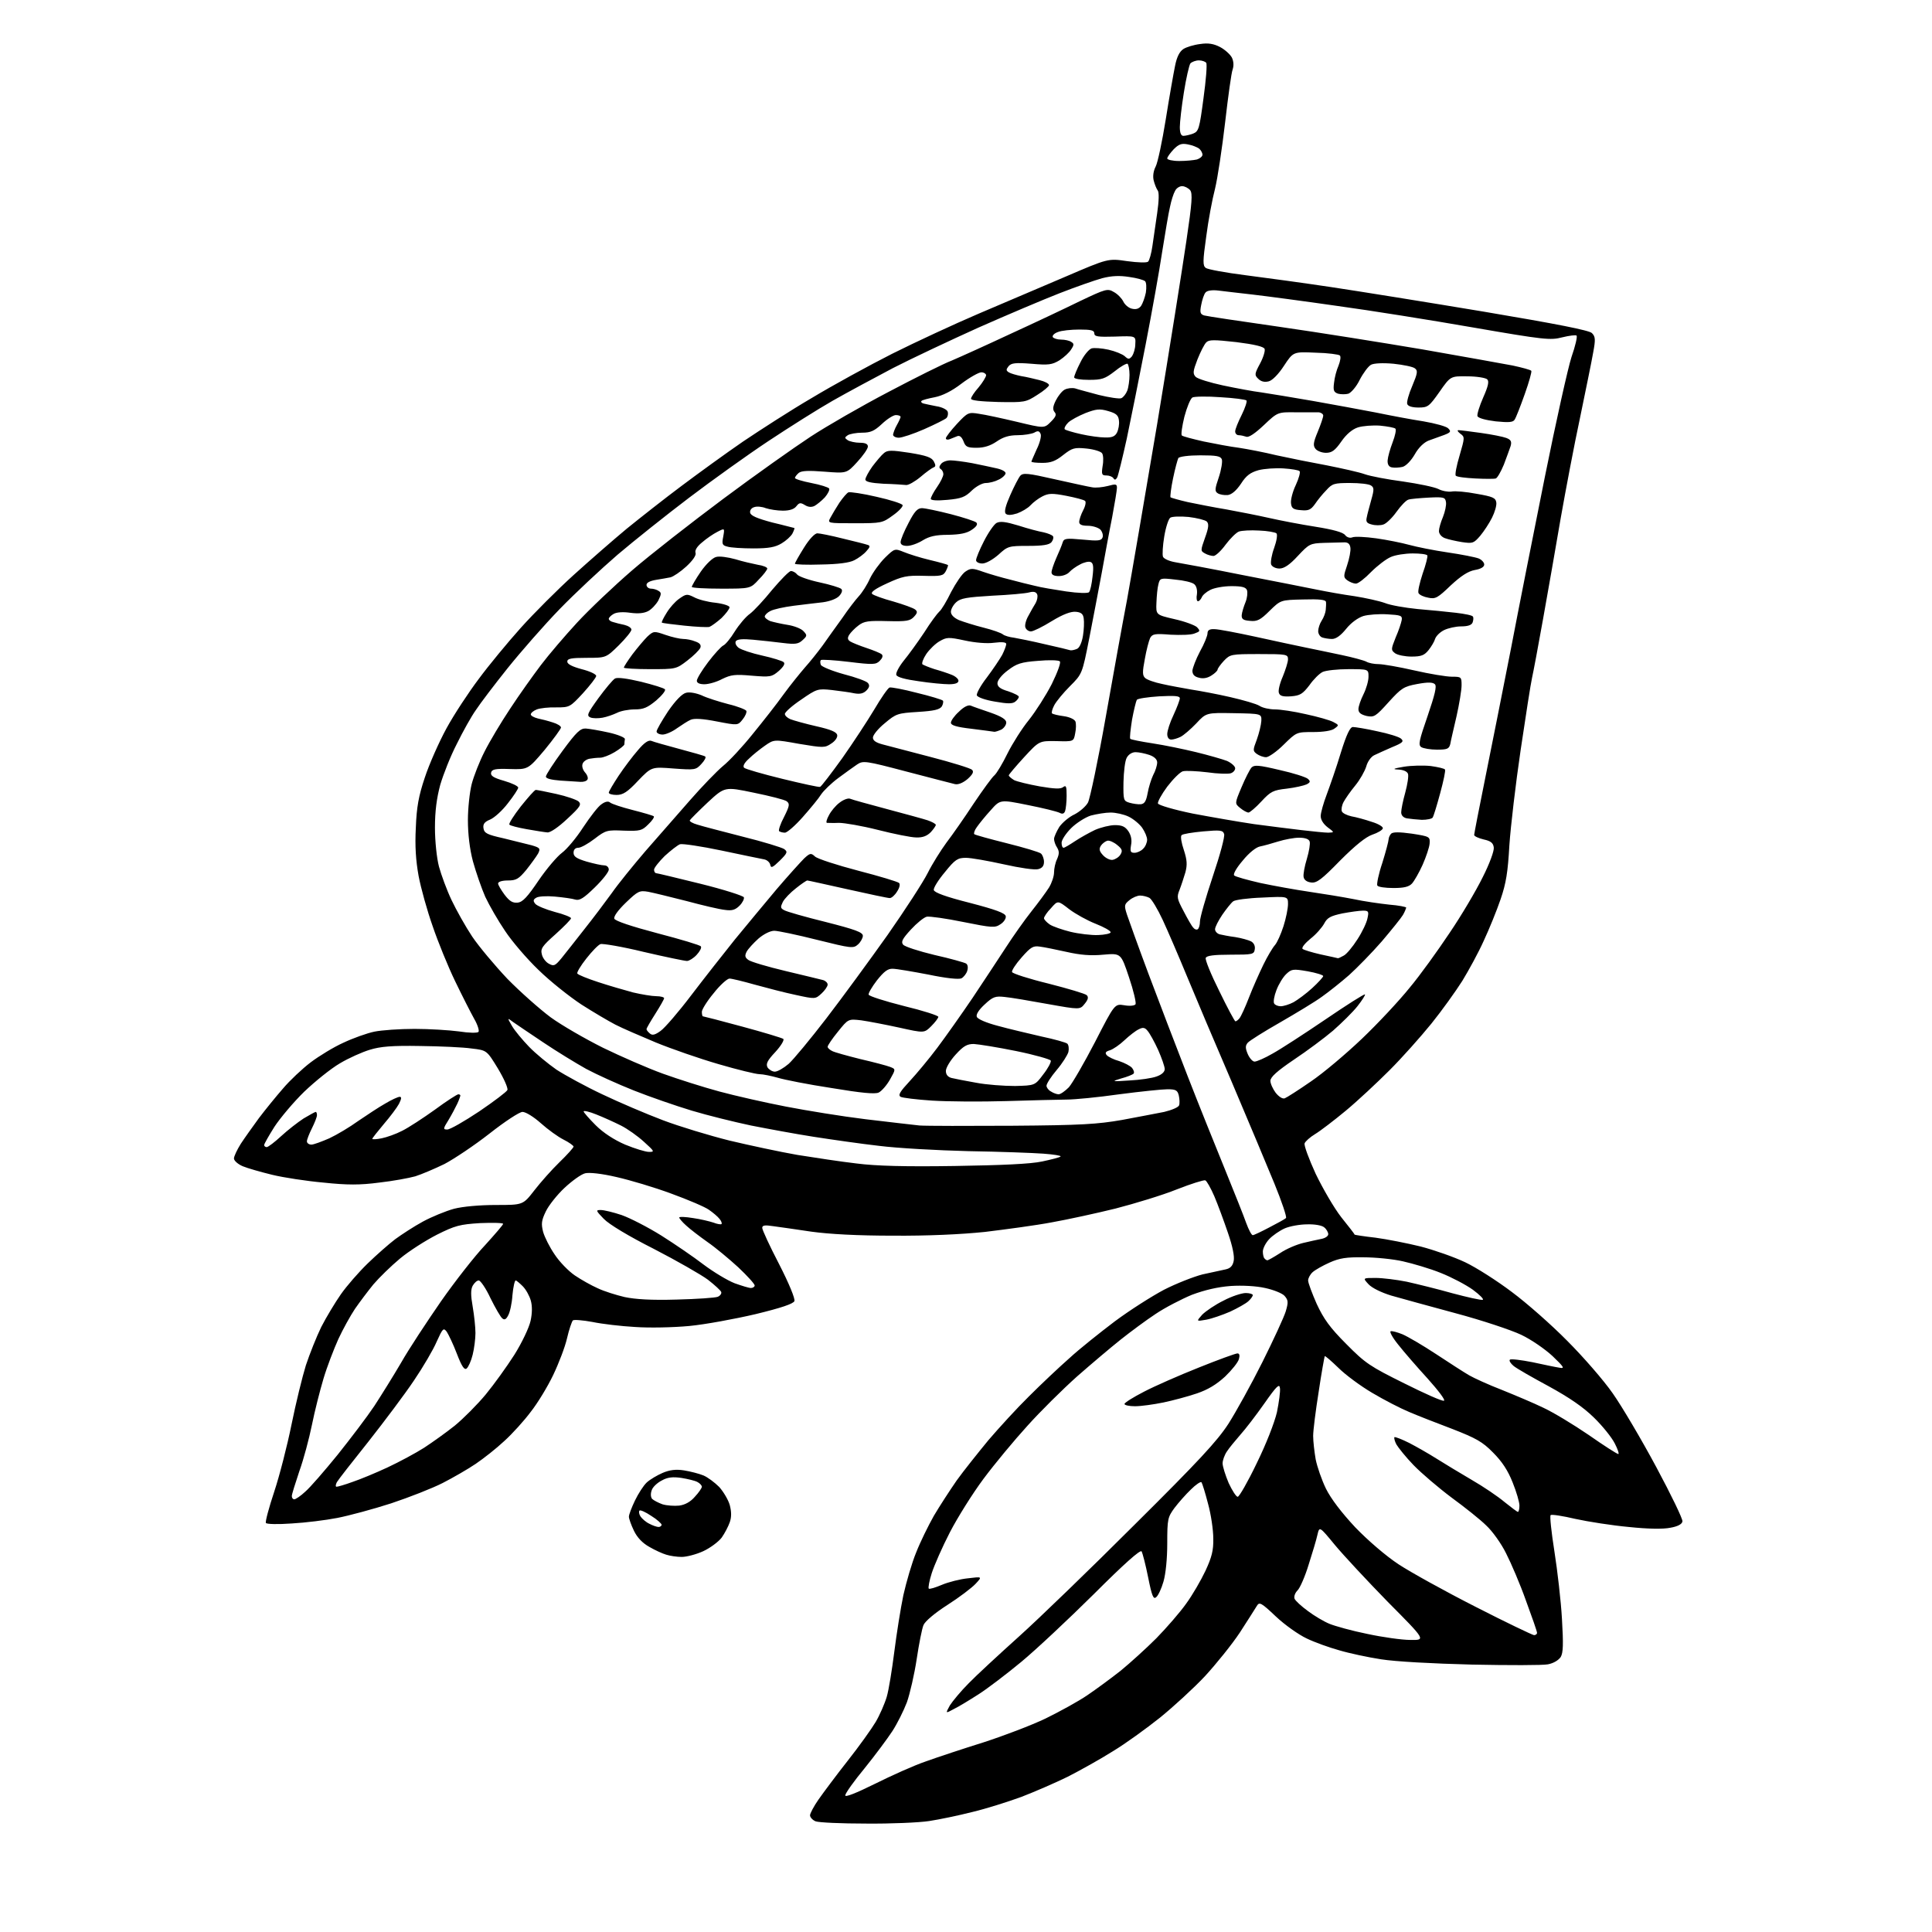 <?xml version="1.0" encoding="UTF-8" standalone="no"?>
<svg 
  version="1.1" 
  xmlns="http://www.w3.org/2000/svg" 
  xmlns:xlink="http://www.w3.org/1999/xlink" 
  xmlns:svg="http://www.w3.org/2000/svg"
  xmlns:rdf="http://www.w3.org/1999/02/22-rdf-syntax-ns#"
  xmlns:cc="http://creativecommons.org/ns#"
  xmlns:dc="http://purl.org/dc/elements/1.1/"
  viewBox="0 0 768 768"
  width="768"
  height="768"
>
<style>svg {background-color: white; }</style>"
<path stroke="none" fill="black" fill-rule="evenodd" d="M344.3,724.9C334.5,724.9 325.5,724.5 324.2,724.0C323.0,723.5 322.0,722.4 322.0,721.6C322.0,720.9 323.5,718.0 325.4,715.3C327.3,712.6 332.5,705.6 337.0,699.9C341.5,694.2 346.5,687.2 348.1,684.5C349.7,681.8 351.7,677.2 352.5,674.5C353.3,671.8 354.6,663.7 355.5,656.6C356.4,649.5 358.0,639.4 359.1,634.1C360.3,628.8 362.5,621.2 364.2,617.1C365.8,613.0 369.0,606.5 371.2,602.6C373.5,598.7 377.6,592.4 380.3,588.5C383.1,584.6 388.8,577.5 392.9,572.5C397.1,567.6 404.3,559.7 409.1,555.0C413.8,550.3 421.0,543.5 425.1,539.9C429.1,536.2 437.3,529.7 443.1,525.3C449.0,520.9 457.8,515.3 462.7,512.7C467.6,510.2 474.5,507.5 478.0,506.6C481.6,505.8 485.7,504.9 487.2,504.6C489.1,504.2 490.0,503.2 490.4,501.3C490.8,499.5 490.0,495.5 488.1,490.0C486.5,485.3 484.1,478.8 482.7,475.5C481.3,472.3 479.7,469.4 479.1,469.2C478.5,469.0 473.4,470.6 467.8,472.8C462.1,475.1 451.2,478.4 443.5,480.4C435.8,482.3 424.3,484.8 418.1,485.9C411.8,487.1 399.8,488.7 391.6,489.7C382.0,490.7 368.6,491.3 355.0,491.2C341.0,491.2 329.7,490.6 322.5,489.6C316.4,488.7 309.6,487.7 307.2,487.4C304.0,486.9 303.0,487.1 303.0,488.1C303.0,488.9 306.0,495.4 309.7,502.5C313.7,510.3 316.1,516.2 315.8,517.2C315.3,518.3 310.6,519.9 300.3,522.4C292.2,524.3 280.3,526.5 274.0,527.1C267.5,527.7 258.2,527.9 252.5,527.5C247.0,527.2 239.3,526.3 235.5,525.5C231.7,524.8 228.1,524.5 227.7,524.9C227.3,525.4 226.2,528.5 225.4,532.0C224.6,535.5 222.1,542.0 219.9,546.6C217.7,551.2 213.7,557.8 211.0,561.2C208.4,564.7 203.7,569.9 200.5,572.8C197.3,575.8 192.2,579.8 189.1,581.9C186.0,584.0 180.1,587.4 176.0,589.5C171.9,591.6 162.7,595.2 155.5,597.6C148.4,599.9 138.7,602.5 134.1,603.4C129.5,604.3 121.4,605.3 116.0,605.6C110.5,606.0 106.0,605.9 105.7,605.4C105.4,604.9 106.9,599.3 109.0,593.0C111.1,586.7 114.2,574.6 115.9,566.2C117.6,557.8 120.2,547.2 121.6,542.7C123.1,538.2 125.8,531.4 127.7,527.5C129.7,523.6 133.2,517.8 135.5,514.5C137.8,511.2 142.6,505.7 146.1,502.3C149.6,498.9 154.6,494.5 157.1,492.6C159.7,490.7 164.6,487.5 168.1,485.6C171.6,483.7 177.2,481.4 180.5,480.5C184.0,479.6 190.7,479.0 197.2,479.0C207.9,479.0 207.9,479.0 212.4,473.2C214.8,470.1 219.3,465.0 222.4,462.0C225.5,459.0 228.0,456.2 228.0,455.8C228.0,455.4 226.2,454.1 224.0,453.0C221.8,451.9 217.8,449.0 215.0,446.5C212.2,444.0 209.0,442.0 207.7,442.0C206.5,442.0 200.7,445.8 194.6,450.6C188.6,455.3 180.5,460.7 176.7,462.7C172.8,464.6 167.6,466.8 165.1,467.6C162.6,468.3 156.1,469.5 150.7,470.1C143.1,471.1 138.1,471.1 128.6,470.1C121.9,469.5 112.7,468.1 108.2,467.0C103.7,465.9 98.4,464.4 96.5,463.6C94.6,462.8 93.0,461.4 93.0,460.5C93.0,459.7 94.2,457.1 95.7,454.7C97.2,452.4 100.5,447.8 102.9,444.5C105.4,441.2 109.7,435.9 112.5,432.7C115.2,429.5 120.2,424.8 123.5,422.3C126.8,419.8 132.7,416.2 136.5,414.5C140.3,412.7 145.9,410.7 148.8,410.1C151.7,409.5 158.9,409.0 164.8,409.0C170.7,409.0 178.6,409.5 182.4,410.0C186.2,410.6 189.7,410.7 190.2,410.2C190.6,409.8 189.9,407.4 188.5,405.0C187.1,402.5 183.7,395.8 180.9,390.0C178.1,384.2 174.1,374.4 172.0,368.2C169.8,362.0 167.3,353.0 166.4,348.2C165.3,342.1 164.9,336.3 165.3,329.0C165.6,320.9 166.4,316.4 168.9,309.0C170.6,303.8 174.5,295.0 177.5,289.5C180.5,284.0 186.3,275.2 190.3,269.9C194.2,264.6 201.8,255.4 207.0,249.6C212.2,243.8 221.7,234.3 228.0,228.6C234.3,222.9 243.8,214.6 249.1,210.2C254.4,205.9 264.3,198.1 271.0,193.1C277.8,188.0 288.7,180.1 295.4,175.5C302.1,171.0 314.3,163.1 322.7,158.2C331.0,153.2 345.4,145.3 354.7,140.6C363.9,136.0 379.4,128.8 389.0,124.7C398.6,120.6 414.1,114.0 423.5,110.0C440.5,102.7 440.5,102.7 448.0,103.8C452.4,104.4 455.9,104.5 456.4,104.0C456.9,103.5 457.7,100.7 458.1,97.8C458.5,94.9 459.4,89.0 460.0,84.7C460.7,79.9 460.8,76.4 460.2,75.7C459.7,75.0 459.0,73.3 458.6,71.7C458.2,70.1 458.5,67.9 459.4,66.2C460.2,64.7 462.0,56.2 463.4,47.5C464.8,38.7 466.5,29.1 467.1,26.2C467.8,22.6 468.9,20.5 470.4,19.5C471.6,18.7 474.6,17.8 477.1,17.5C480.3,17.0 482.5,17.4 485.0,18.7C486.9,19.7 489.0,21.6 489.7,22.9C490.4,24.4 490.5,26.1 490.0,27.6C489.5,28.8 488.2,38.3 487.0,48.7C485.8,59.0 484.0,70.9 483.0,75.0C481.9,79.2 480.3,87.7 479.5,94.0C478.1,103.9 478.1,105.6 479.3,106.5C480.1,107.1 487.2,108.4 495.1,109.4C503.0,110.4 518.3,112.5 529.0,114.1C539.7,115.7 567.1,120.1 589.9,123.9C619.0,128.8 631.7,131.3 632.8,132.4C634.2,133.8 634.3,134.9 633.3,140.2C632.7,143.7 630.3,155.3 628.1,166.0C625.8,176.7 622.4,194.7 620.4,206.0C618.5,217.3 615.3,235.3 613.4,246.0C611.5,256.7 609.5,267.3 609.0,269.5C608.5,271.7 606.5,284.5 604.5,298.0C602.5,311.5 600.5,328.6 600.0,336.0C599.4,346.7 598.7,351.1 596.5,357.5C595.0,361.9 592.0,369.3 589.8,374.0C587.7,378.7 583.8,385.8 581.3,389.9C578.7,394.0 573.2,401.7 569.0,406.9C564.7,412.2 557.3,420.5 552.4,425.4C547.5,430.3 539.7,437.6 535.0,441.5C530.3,445.4 524.8,449.6 522.8,450.8C520.8,452.0 518.9,453.7 518.6,454.5C518.3,455.3 520.3,460.7 523.0,466.6C525.8,472.4 530.3,480.2 533.2,483.9C536.1,487.5 538.5,490.6 538.5,490.8C538.6,490.9 542.3,491.5 546.8,492.0C551.3,492.6 559.4,494.2 564.7,495.5C570.1,496.9 578.1,499.7 582.5,501.8C586.9,503.9 595.2,509.2 601.0,513.6C606.8,517.9 616.7,526.6 623.0,533.0C629.3,539.3 637.5,548.7 641.1,553.9C644.7,559.0 652.5,572.2 658.4,583.2C664.3,594.2 669.0,603.9 668.8,604.8C668.6,605.9 666.9,606.8 664.0,607.3C661.1,607.9 655.1,607.8 647.5,607.0C640.9,606.4 631.3,604.9 626.3,603.8C621.2,602.6 616.7,601.9 616.4,602.3C616.0,602.6 616.7,609.1 617.9,616.7C619.1,624.3 620.5,636.4 620.9,643.5C621.5,653.7 621.4,657.0 620.4,658.7C619.5,660.0 617.5,661.2 615.3,661.6C613.3,662.0 599.7,662.0 585.1,661.7C569.2,661.3 554.7,660.5 549.0,659.6C543.8,658.8 536.3,657.2 532.3,656.0C528.3,654.9 522.5,652.8 519.4,651.3C516.2,649.8 510.7,645.9 507.2,642.6C501.3,637.0 500.6,636.7 499.6,638.4C499.0,639.4 496.0,644.1 492.9,648.9C489.8,653.6 483.5,661.4 479.0,666.3C474.5,671.1 466.4,678.5 461.1,682.8C455.7,687.1 447.3,693.2 442.3,696.2C437.4,699.3 429.3,703.8 424.4,706.3C419.5,708.7 411.2,712.3 406.0,714.3C400.8,716.2 392.0,719.0 386.5,720.3C381.0,721.7 373.3,723.3 369.3,723.9C365.4,724.5 354.1,725.0 344.3,724.9zM347.8,709.1C354.2,705.9 363.3,701.8 368.0,700.2C372.7,698.5 383.0,695.1 391.0,692.6C399.0,690.0 410.1,685.8 415.7,683.1C421.2,680.4 428.7,676.3 432.2,673.9C435.6,671.6 441.6,667.2 445.4,664.2C449.2,661.1 455.6,655.3 459.7,651.2C463.7,647.1 469.1,640.9 471.5,637.5C474.0,634.1 477.4,628.2 479.2,624.4C481.7,619.0 482.4,616.3 482.3,611.6C482.3,608.2 481.4,602.0 480.2,597.7C479.1,593.4 477.9,589.6 477.6,589.2C477.2,588.9 475.3,590.2 473.4,592.1C471.4,594.0 468.5,597.3 466.9,599.4C464.2,603.1 464.0,603.8 464.0,613.5C464.0,619.6 463.4,625.6 462.5,628.7C461.7,631.5 460.4,634.3 459.6,634.9C458.5,635.9 457.9,634.5 456.4,627.0C455.4,622.0 454.2,617.4 453.8,616.7C453.3,615.9 446.7,621.8 434.8,633.7C424.7,643.7 411.8,655.8 406.0,660.6C400.2,665.4 392.6,671.2 389.0,673.5C385.4,675.8 381.0,678.5 379.1,679.4C375.8,681.2 375.8,681.2 377.6,677.9C378.7,676.2 382.0,672.2 385.1,669.1C388.1,666.0 397.1,657.7 405.1,650.5C413.0,643.4 433.7,623.4 451.1,606.0C476.4,580.9 483.9,572.8 488.3,566.0C491.3,561.3 497.4,550.3 501.8,541.5C506.2,532.7 510.4,523.6 511.1,521.3C512.2,517.6 512.1,516.8 510.6,515.1C509.7,514.1 506.2,512.7 502.9,512.0C499.4,511.2 493.8,510.9 489.2,511.2C484.0,511.6 478.9,512.8 473.8,514.7C469.7,516.4 463.1,519.8 459.4,522.3C455.6,524.8 449.4,529.4 445.5,532.5C441.6,535.6 433.8,542.2 428.1,547.2C422.4,552.3 413.5,561.1 408.4,566.8C403.2,572.5 395.4,581.9 391.0,587.8C386.6,593.7 380.6,603.3 377.6,609.1C374.6,614.9 371.4,622.2 370.4,625.3C369.4,628.4 368.9,631.2 369.2,631.5C369.5,631.8 371.8,631.1 374.4,630.0C377.0,628.9 381.7,627.7 384.8,627.4C390.5,626.7 390.5,626.7 387.8,629.6C386.3,631.2 381.3,635.0 376.6,638.0C371.6,641.2 367.7,644.5 367.1,646.0C366.5,647.4 365.3,653.5 364.4,659.5C363.5,665.5 361.7,673.3 360.5,676.7C359.2,680.1 356.6,685.3 354.7,688.2C352.8,691.1 347.9,697.7 343.7,702.9C339.4,708.1 336.0,712.9 336.0,713.7C336.0,714.5 340.1,712.9 347.8,709.1zM560.6,651.9C566.8,652.0 566.8,652.0 551.7,636.8C543.5,628.4 534.0,618.2 530.6,614.1C524.5,606.7 524.5,606.7 523.7,610.1C523.3,612.0 521.7,617.3 520.2,622.0C518.8,626.6 516.8,631.2 515.8,632.2C514.8,633.2 514.3,634.6 514.6,635.5C514.9,636.3 517.3,638.5 519.9,640.4C522.4,642.3 526.3,644.6 528.5,645.5C530.7,646.4 537.5,648.3 543.5,649.5C549.5,650.8 557.3,651.9 560.6,651.9zM609.8,650.0C610.4,650.0 611.0,649.6 611.0,649.1C611.0,648.5 609.0,642.8 606.6,636.3C604.3,629.8 600.7,621.4 598.7,617.5C596.8,613.6 593.2,608.6 590.8,606.4C588.5,604.1 582.2,599.1 577.0,595.3C571.8,591.4 565.0,585.6 561.9,582.4C558.8,579.2 555.8,575.4 555.1,574.2C554.4,572.9 554.1,571.6 554.3,571.3C554.6,571.1 557.2,572.1 560.2,573.6C563.1,575.1 568.0,577.9 571.0,579.8C574.0,581.7 580.3,585.5 584.9,588.2C589.6,590.9 595.5,594.9 598.1,597.1C600.7,599.2 603.1,601.0 603.4,601.0C603.7,601.0 604.0,599.9 604.0,598.5C604.0,597.1 602.8,593.0 601.3,589.3C599.4,584.5 597.1,581.0 593.5,577.4C589.3,573.1 586.7,571.7 577.5,568.1C571.4,565.8 563.7,562.8 560.2,561.3C556.8,559.9 550.2,556.5 545.5,553.7C540.9,551.0 534.8,546.5 532.0,543.7C529.2,541.0 526.8,538.9 526.6,539.1C526.5,539.3 525.3,545.7 524.2,553.2C523.0,560.7 522.0,568.6 522.0,570.8C522.0,573.0 522.5,577.2 523.0,580.1C523.6,583.1 525.4,588.3 527.1,591.8C529.1,595.8 533.2,601.2 538.7,607.1C543.7,612.3 550.9,618.5 555.9,621.8C560.6,624.9 574.3,632.5 586.5,638.7C598.6,644.9 609.1,649.9 609.8,650.0zM271.0,618.9C269.1,618.9 266.3,618.5 264.8,618.0C263.4,617.6 260.3,616.2 258.1,614.9C255.4,613.4 253.3,611.2 252.0,608.5C250.9,606.2 250.0,603.7 250.0,602.9C250.0,602.1 251.1,599.2 252.4,596.5C253.7,593.8 255.8,590.5 257.1,589.3C258.4,588.1 261.3,586.4 263.4,585.5C266.2,584.3 268.7,584.0 271.9,584.5C274.4,584.9 277.9,585.8 279.6,586.5C281.3,587.2 284.1,589.3 285.9,591.1C287.6,593.0 289.5,596.2 290.1,598.3C290.8,601.0 290.8,603.1 290.1,605.1C289.5,606.8 288.1,609.5 286.9,611.2C285.7,612.8 282.4,615.3 279.6,616.6C276.8,617.9 272.9,618.9 271.0,618.9zM261.8,607.0C262.4,607.0 263.0,606.6 263.0,606.1C263.0,605.7 261.2,604.0 258.9,602.6C256.7,601.1 254.5,600.1 254.2,600.5C253.9,600.8 254.0,601.9 254.6,602.8C255.2,603.7 256.8,605.1 258.1,605.7C259.4,606.4 261.1,607.0 261.8,607.0zM270.0,598.5C272.3,598.2 274.5,597.0 276.2,595.0C277.8,593.3 279.0,591.5 279.0,591.0C279.0,590.5 278.2,589.6 277.2,589.1C276.3,588.6 273.4,587.9 270.9,587.5C267.5,587.0 265.4,587.2 263.1,588.5C261.3,589.4 259.5,591.1 259.1,592.3C258.6,593.6 258.6,595.0 259.2,595.8C259.8,596.4 261.7,597.4 263.4,598.0C265.1,598.5 268.1,598.7 270.0,598.5zM117.0,596.0C117.5,596.0 119.5,594.7 121.3,593.0C123.2,591.4 129.0,584.7 134.2,578.3C139.4,571.8 146.0,563.1 148.8,558.9C151.6,554.6 156.4,546.9 159.5,541.6C162.5,536.3 169.7,525.4 175.3,517.3C180.9,509.3 188.8,499.2 192.8,495.0C196.7,490.7 200.0,486.9 200.0,486.5C200.0,486.1 195.9,486.0 190.9,486.2C182.8,486.7 180.9,487.2 173.7,490.8C169.2,493.1 162.6,497.3 159.0,500.3C155.4,503.3 150.7,507.9 148.4,510.6C146.2,513.3 142.9,517.7 141.1,520.3C139.3,523.0 136.3,528.4 134.5,532.3C132.7,536.3 130.0,543.3 128.6,548.0C127.2,552.7 125.1,560.9 124.0,566.4C122.9,571.8 120.7,580.1 119.0,584.8C117.4,589.6 116.0,594.0 116.0,594.7C116.0,595.4 116.4,596.0 117.0,596.0zM492.0,595.0C492.6,595.0 496.0,589.1 499.5,581.8C503.3,574.1 506.6,565.6 507.6,561.4C508.4,557.4 509.0,553.1 508.8,551.8C508.6,549.9 507.5,550.9 502.6,557.9C499.3,562.6 495.0,568.2 493.0,570.4C491.0,572.7 488.6,575.6 487.7,577.0C486.8,578.3 486.0,580.5 486.0,581.7C486.0,582.9 487.1,586.4 488.4,589.5C489.8,592.5 491.4,595.0 492.0,595.0zM133.8,591.0C134.3,591.0 137.1,590.2 140.1,589.1C143.1,588.1 149.4,585.5 154.1,583.3C158.8,581.1 165.3,577.6 168.6,575.5C171.8,573.4 177.3,569.5 180.8,566.7C184.2,563.9 189.8,558.3 193.1,554.3C196.4,550.3 201.5,543.2 204.5,538.5C207.5,533.7 210.3,527.8 210.9,525.1C211.6,522.0 211.6,519.1 211.0,517.0C210.5,515.2 209.1,512.6 207.8,511.3C206.6,510.1 205.3,509.0 205.0,509.0C204.6,509.0 204.0,511.6 203.7,514.9C203.5,518.1 202.7,521.7 202.0,522.9C201.2,524.5 200.5,524.8 199.7,524.1C199.0,523.6 196.9,519.9 195.0,516.1C193.2,512.2 191.0,509.0 190.3,509.0C189.6,509.0 188.6,509.9 187.9,511.1C187.1,512.6 187.1,514.9 187.9,519.4C188.5,522.9 189.0,527.6 189.0,529.9C189.0,532.2 188.5,536.1 187.9,538.5C187.3,541.0 186.2,543.4 185.5,544.0C184.6,544.7 183.6,543.3 181.6,538.1C180.2,534.4 178.3,530.5 177.6,529.4C176.3,527.7 176.0,528.0 173.6,533.3C172.3,536.4 168.2,543.4 164.6,548.7C161.0,554.1 152.8,565.0 146.5,573.0C140.1,581.0 134.4,588.3 133.9,589.2C133.4,590.2 133.3,591.0 133.8,591.0zM643.3,578.0C643.7,578.0 643.1,576.1 641.9,573.8C640.7,571.4 637.0,566.8 633.6,563.5C629.3,559.3 623.9,555.6 615.7,551.1C609.2,547.6 602.9,544.0 601.7,543.0C600.5,542.0 599.8,540.9 600.2,540.5C600.6,540.1 604.6,540.6 609.2,541.5C613.8,542.5 618.6,543.5 620.0,543.7C622.1,544.1 621.7,543.4 617.2,539.1C614.2,536.3 608.7,532.5 604.7,530.6C600.7,528.7 589.0,524.8 578.5,522.0C568.0,519.2 556.6,516.0 553.0,515.0C549.1,513.8 545.4,512.0 544.0,510.5C541.7,508.0 541.7,508.0 546.8,508.0C549.6,508.0 555.2,508.7 559.2,509.5C563.2,510.4 571.4,512.4 577.4,514.1C583.4,515.7 588.8,516.9 589.4,516.7C590.0,516.5 588.2,514.7 585.5,512.7C582.7,510.7 577.0,507.7 572.7,506.0C568.5,504.3 561.7,502.3 557.7,501.4C553.8,500.5 546.7,499.8 542.0,499.8C535.3,499.7 532.5,500.1 528.5,501.9C525.8,503.1 522.8,504.8 521.8,505.7C520.8,506.6 520.0,508.1 520.0,509.0C520.0,510.0 521.6,514.2 523.4,518.3C526.2,524.3 528.6,527.7 535.2,534.3C542.8,542.0 544.7,543.2 558.2,549.9C566.2,553.9 573.3,557.1 574.0,556.8C574.7,556.6 571.7,552.7 567.5,548.0C563.2,543.3 558.0,537.3 555.8,534.5C553.6,531.8 552.3,529.4 552.8,529.2C553.4,529.0 555.5,529.6 557.5,530.4C559.6,531.3 565.6,534.8 570.9,538.3C576.2,541.8 582.1,545.6 584.0,546.7C585.9,547.8 591.8,550.5 597.0,552.5C602.2,554.6 609.6,557.7 613.5,559.6C617.4,561.4 625.5,566.3 631.5,570.4C637.5,574.6 642.8,578.0 643.3,578.0zM451.2,559.0C448.9,559.0 447.0,558.6 447.0,558.1C447.0,557.6 450.5,555.4 454.8,553.2C459.0,551.0 468.8,546.7 476.6,543.6C484.3,540.5 491.2,538.0 491.9,538.0C492.7,538.0 492.9,538.8 492.5,540.2C492.2,541.5 489.7,544.6 487.0,547.2C483.5,550.4 480.2,552.4 475.8,553.9C472.3,555.1 466.3,556.7 462.5,557.5C458.6,558.3 453.6,559.0 451.2,559.0zM479.5,524.6C475.5,525.3 475.5,525.3 477.9,522.6C479.3,521.2 483.1,518.6 486.4,517.0C489.6,515.3 493.6,514.0 495.2,514.0C496.7,514.0 498.0,514.4 498.0,514.8C498.0,515.3 497.2,516.4 496.2,517.3C495.2,518.2 492.0,520.0 489.0,521.4C486.0,522.7 481.7,524.2 479.5,524.6zM269.0,516.6C277.0,516.4 284.3,515.9 285.3,515.5C286.3,515.1 286.9,514.2 286.7,513.6C286.5,513.0 284.1,510.8 281.4,508.7C278.7,506.7 269.1,501.2 260.0,496.5C249.9,491.4 242.1,486.7 240.0,484.5C236.8,481.2 236.8,481.0 238.8,481.0C240.1,481.0 243.8,481.9 247.1,483.0C250.5,484.2 257.5,487.8 262.8,491.1C268.2,494.5 275.8,499.7 279.7,502.7C283.7,505.7 289.2,509.0 292.0,510.1C294.8,511.1 297.7,512.0 298.5,512.0C299.3,512.0 300.0,511.5 300.0,511.0C300.0,510.4 297.1,507.2 293.5,503.8C289.9,500.5 284.4,495.9 281.2,493.7C278.1,491.5 274.3,488.6 272.8,487.2C271.2,485.8 270.0,484.3 270.0,484.0C270.0,483.6 272.5,483.7 275.5,484.2C278.4,484.6 282.1,485.5 283.6,486.0C285.1,486.6 286.5,486.8 286.8,486.6C287.1,486.3 286.7,485.3 286.0,484.5C285.3,483.6 283.4,482.0 281.8,480.9C280.3,479.8 273.5,476.9 266.9,474.5C260.2,472.0 250.4,469.1 245.1,467.9C239.1,466.5 234.3,466.0 232.6,466.4C231.0,466.8 227.4,469.4 224.4,472.2C221.5,474.9 218.1,479.2 217.0,481.5C215.2,485.2 215.1,486.5 215.9,489.7C216.5,491.8 218.5,495.8 220.5,498.7C222.4,501.6 226.0,505.3 228.5,507.0C231.0,508.7 235.1,511.0 237.6,512.1C240.1,513.3 244.9,514.8 248.3,515.6C252.6,516.5 258.9,516.9 269.0,516.6zM503.8,501.0C504.1,501.0 506.4,499.7 508.9,498.1C511.4,496.4 515.5,494.7 518.0,494.1C520.5,493.5 523.7,492.8 525.2,492.5C526.8,492.2 528.0,491.4 528.0,490.6C528.0,489.9 527.3,488.6 526.4,487.9C525.5,487.1 522.6,486.6 519.6,486.7C516.8,486.7 512.8,487.4 510.7,488.3C508.7,489.2 505.9,491.1 504.5,492.6C503.1,494.1 502.0,496.3 502.0,497.5C502.0,498.7 502.3,500.0 502.7,500.3C503.0,500.7 503.6,501.0 503.8,501.0zM498.0,491.0C498.4,491.0 501.4,489.6 504.6,487.9C507.9,486.2 510.8,484.6 511.2,484.2C511.6,483.8 509.5,477.6 506.6,470.5C503.7,463.4 496.0,445.1 489.6,430.0C483.1,414.9 475.1,396.0 471.8,388.0C468.5,380.0 464.2,370.0 462.2,365.7C460.2,361.4 457.8,357.4 456.9,356.9C455.9,356.4 454.3,356.0 453.2,356.0C452.1,356.0 450.2,356.8 449.0,357.8C446.9,359.5 446.8,359.9 448.0,363.6C448.7,365.7 452.5,376.3 456.5,387.0C460.5,397.7 467.5,415.9 472.0,427.5C476.5,439.1 483.3,455.9 487.0,465.0C490.7,474.1 494.5,483.6 495.4,486.2C496.4,488.9 497.5,491.0 498.0,491.0zM379.5,463.5C398.3,463.2 409.7,462.7 414.3,461.7C418.0,460.9 421.3,460.1 421.6,459.7C421.9,459.4 418.9,458.9 414.8,458.6C410.8,458.3 397.4,457.8 385.0,457.6C372.6,457.3 356.6,456.4 349.5,455.5C342.4,454.7 330.6,453.0 323.5,451.9C316.4,450.8 305.1,448.7 298.5,447.4C291.9,446.0 281.3,443.4 275.0,441.5C268.7,439.6 258.3,436.0 252.0,433.5C245.7,431.0 237.1,427.1 233.0,424.9C228.9,422.6 221.2,417.9 216.0,414.4C210.8,410.9 205.4,407.3 204.0,406.3C201.6,404.5 201.6,404.5 203.5,407.8C204.6,409.7 207.7,413.4 210.3,416.1C212.9,418.8 217.9,422.9 221.2,425.2C224.6,427.4 232.8,431.9 239.4,435.0C246.1,438.2 256.9,442.8 263.5,445.3C270.1,447.8 282.0,451.4 290.0,453.4C298.0,455.3 310.1,457.9 317.0,459.1C323.9,460.2 334.4,461.8 340.5,462.5C348.2,463.5 359.9,463.8 379.5,463.5zM258.0,457.9C260.3,457.9 260.2,457.7 256.0,453.9C253.5,451.6 249.4,448.7 246.8,447.4C244.2,446.1 239.8,444.1 237.0,443.0C234.3,441.9 232.0,441.4 232.0,441.8C232.0,442.2 234.2,444.7 236.8,447.3C239.8,450.3 244.1,453.1 248.5,455.0C252.4,456.6 256.6,457.9 258.0,457.9zM106.0,456.0C106.6,456.0 109.2,454.0 111.8,451.6C114.4,449.2 118.4,446.1 120.7,444.6C123.1,443.2 125.2,442.0 125.5,442.0C125.8,442.0 126.0,442.6 126.0,443.3C126.0,444.0 125.1,446.3 124.0,448.5C122.9,450.7 122.0,453.0 122.0,453.7C122.0,454.4 122.8,455.0 123.8,455.0C124.7,455.0 127.9,453.8 130.9,452.5C133.9,451.1 139.1,448.0 142.4,445.6C145.8,443.3 150.6,440.1 153.1,438.7C155.6,437.2 158.2,436.0 158.9,436.0C159.7,436.0 159.6,436.8 158.6,438.8C157.8,440.3 155.1,443.9 152.6,446.8C150.1,449.8 148.0,452.4 148.0,452.7C148.0,453.0 149.7,452.9 151.7,452.5C153.7,452.1 157.4,450.8 159.9,449.5C162.5,448.2 168.3,444.4 172.9,441.1C177.5,437.7 181.7,435.0 182.2,435.0C182.6,435.0 183.0,435.2 183.0,435.5C183.0,435.7 182.5,437.2 181.8,438.7C181.1,440.2 179.5,443.2 178.3,445.2C176.1,448.7 176.1,449.0 177.8,449.0C178.9,449.0 184.5,445.8 190.5,441.8C196.4,437.8 201.4,434.0 201.7,433.3C202.0,432.5 200.3,428.7 197.9,424.7C193.5,417.5 193.5,417.5 187.5,416.8C184.2,416.3 175.0,415.9 167.0,415.8C155.8,415.6 151.2,416.0 147.0,417.3C144.0,418.2 138.6,420.6 135.1,422.7C131.5,424.8 125.2,429.9 120.9,434.0C116.7,438.1 111.4,444.4 109.1,447.9C106.9,451.4 105.0,454.7 105.0,455.2C105.0,455.6 105.5,456.0 106.0,456.0zM402.5,447.5C429.8,447.3 436.2,446.9 446.0,445.2C452.3,444.0 459.9,442.6 462.8,442.0C465.7,441.3 468.4,440.2 468.7,439.4C469.0,438.6 468.9,436.9 468.6,435.5C468.1,433.4 467.4,433.0 464.1,433.0C462.0,433.0 453.3,433.9 444.9,435.0C436.5,436.2 427.1,437.1 424.0,437.1C421.0,437.1 410.2,437.4 400.0,437.7C389.8,438.0 376.5,437.9 370.4,437.5C364.3,437.1 358.7,436.4 358.0,436.0C356.9,435.3 357.8,433.9 361.6,429.8C364.3,426.9 369.3,420.9 372.6,416.5C375.9,412.1 382.2,403.2 386.6,396.7C390.9,390.2 396.9,381.2 399.8,376.7C402.7,372.2 407.3,365.7 410.0,362.3C412.7,358.9 415.8,354.7 417.0,352.8C418.1,351.0 419.0,348.3 419.0,346.8C419.0,345.3 419.5,342.9 420.2,341.5C421.1,339.4 421.1,338.4 420.2,336.9C419.5,335.9 419.0,334.3 419.0,333.5C419.0,332.7 420.0,330.5 421.1,328.7C422.3,327.0 425.0,324.7 427.2,323.7C429.3,322.6 431.7,320.5 432.5,319.0C433.3,317.4 436.5,302.3 439.5,285.3C442.5,268.4 446.3,247.3 448.0,238.5C449.6,229.7 455.0,198.2 460.0,168.5C464.9,138.8 470.1,106.1 471.6,95.8C473.9,80.4 474.1,76.9 473.1,75.6C472.3,74.7 470.9,74.0 469.9,74.0C468.9,74.0 467.6,74.8 467.1,75.9C466.5,76.9 465.6,79.7 465.1,82.2C464.5,84.6 463.2,92.6 462.0,100.0C460.9,107.4 457.9,124.1 455.4,137.0C452.9,149.9 449.5,166.8 447.9,174.4C446.2,182.1 444.5,189.0 444.1,189.8C443.5,190.8 443.1,190.9 442.6,190.1C442.2,189.5 441.0,189.0 439.8,189.0C438.0,189.0 437.8,188.6 438.3,185.3C438.7,183.2 438.6,180.9 438.1,180.2C437.7,179.5 434.9,178.6 431.9,178.3C427.0,177.8 426.2,178.1 422.6,180.9C419.6,183.3 417.7,184.0 414.4,184.0C412.0,184.0 410.0,183.8 410.0,183.5C410.0,183.3 411.0,181.1 412.1,178.6C413.3,176.2 414.0,173.5 413.7,172.6C413.2,171.3 412.6,171.1 411.1,172.0C410.0,172.5 407.1,173.0 404.5,173.0C401.2,173.0 398.8,173.7 396.2,175.5C393.7,177.2 391.2,178.0 388.2,178.0C384.5,178.0 383.8,177.6 383.0,175.4C382.3,173.7 381.5,173.0 380.5,173.4C379.7,173.7 378.3,174.3 377.5,174.6C376.7,174.9 376.0,174.8 376.0,174.2C376.0,173.7 378.0,171.1 380.4,168.5C384.7,163.9 385.0,163.8 389.2,164.5C391.5,164.8 398.4,166.3 404.3,167.7C415.1,170.3 415.1,170.3 417.7,167.7C419.7,165.7 420.1,164.8 419.2,163.8C418.4,162.8 418.5,161.6 419.7,159.2C420.6,157.4 422.2,155.4 423.2,154.9C424.3,154.3 426.2,154.1 427.4,154.4C428.5,154.8 432.8,155.9 436.8,157.0C440.9,158.0 444.9,158.6 445.7,158.3C446.5,158.0 447.6,156.6 448.1,155.3C448.6,154.0 449.0,151.1 449.0,149.0C449.0,146.9 448.6,144.9 448.2,144.6C447.8,144.4 445.4,145.7 443.1,147.6C439.2,150.6 438.0,151.0 432.9,151.0C429.5,151.0 427.0,150.6 427.0,150.0C427.0,149.4 428.1,146.7 429.5,144.0C430.8,141.3 432.8,138.9 433.9,138.5C434.9,138.2 437.9,138.4 440.6,139.0C443.3,139.6 446.2,140.8 447.1,141.6C448.5,142.9 448.9,142.9 450.0,141.6C450.6,140.7 451.3,138.6 451.3,136.8C451.5,133.5 451.5,133.5 443.2,133.8C436.4,134.0 435.0,133.8 435.0,132.5C435.0,131.3 433.7,131.0 429.1,131.0C425.8,131.0 421.9,131.4 420.5,132.0C419.1,132.5 418.2,133.4 418.5,134.0C418.8,134.5 420.3,135.0 421.8,135.0C423.3,135.0 425.1,135.4 425.8,135.9C427.0,136.6 427.0,137.1 425.8,138.9C425.1,140.1 423.0,142.0 421.2,143.2C418.2,145.0 416.9,145.2 410.0,144.6C403.6,144.1 402.0,144.3 400.9,145.6C399.9,146.9 399.9,147.3 401.0,148.0C401.8,148.5 404.0,149.1 405.9,149.5C407.9,149.8 411.2,150.6 413.2,151.1C415.3,151.6 417.0,152.5 417.0,153.1C417.0,153.6 414.9,155.4 412.3,157.0C407.8,159.9 407.3,160.0 396.8,159.8C389.9,159.6 386.0,159.2 386.0,158.5C386.0,157.9 387.3,155.9 389.0,154.0C390.6,152.1 391.9,149.9 392.0,149.2C392.0,148.6 391.1,148.0 390.1,148.0C389.1,148.0 385.5,150.0 382.2,152.5C378.3,155.5 374.6,157.3 371.6,157.9C369.0,158.4 366.6,159.0 366.3,159.4C366.0,159.7 366.3,160.2 367.1,160.4C367.9,160.6 370.2,161.1 372.3,161.5C374.4,161.8 376.4,162.8 376.7,163.6C377.0,164.5 376.8,165.6 376.2,166.2C375.7,166.7 371.7,168.7 367.4,170.6C363.1,172.5 358.5,174.0 357.3,174.0C356.0,174.0 355.0,173.4 355.0,172.8C355.1,172.1 355.7,170.4 356.5,169.0C357.3,167.6 357.9,166.2 358.0,165.8C358.0,165.3 357.2,165.0 356.1,165.0C355.1,165.0 352.6,166.6 350.6,168.5C347.6,171.3 346.1,172.0 342.7,172.0C340.4,172.0 337.8,172.5 337.0,173.0C335.7,173.9 335.7,174.1 337.0,175.0C337.8,175.5 340.0,176.0 341.8,176.0C344.0,176.0 345.0,176.5 345.0,177.5C345.0,178.4 343.1,181.1 340.8,183.6C336.6,188.2 336.6,188.2 327.8,187.5C321.4,187.0 318.6,187.1 317.5,188.0C316.7,188.7 316.0,189.6 316.0,190.0C316.0,190.4 318.9,191.3 322.5,192.0C326.1,192.7 329.3,193.7 329.6,194.2C329.9,194.7 329.1,196.3 327.9,197.7C326.6,199.1 324.7,200.6 323.8,201.1C322.6,201.7 321.3,201.6 320.0,200.8C318.2,199.7 317.7,199.8 316.6,201.2C315.7,202.4 313.9,203.0 311.2,203.0C309.0,203.0 305.9,202.5 304.4,202.0C302.9,201.4 300.9,201.2 299.8,201.6C298.7,201.9 298.0,202.9 298.2,203.8C298.4,205.0 301.0,206.1 307.0,207.7C311.7,208.8 315.6,209.9 315.8,209.9C315.9,210.0 315.6,210.9 315.0,212.1C314.4,213.2 312.4,215.0 310.7,216.0C308.2,217.5 305.7,218.0 299.5,218.0C295.1,218.0 290.4,217.7 289.2,217.3C287.1,216.8 286.9,216.3 287.5,213.3C288.1,209.9 288.1,209.9 285.2,211.4C283.6,212.2 280.8,214.1 279.1,215.6C277.1,217.2 276.1,218.8 276.5,219.8C276.8,220.7 275.5,222.7 272.8,225.2C270.5,227.3 267.7,229.2 266.5,229.5C265.4,229.7 262.8,230.2 260.8,230.5C258.4,230.9 257.0,231.6 257.0,232.5C257.0,233.3 257.8,234.0 258.8,234.0C259.7,234.0 261.1,234.4 261.8,234.9C263.0,235.6 262.9,236.2 261.7,238.7C260.8,240.3 259.0,242.2 257.7,242.9C256.0,243.8 253.7,244.0 250.6,243.6C247.9,243.2 245.3,243.3 244.0,244.0C242.9,244.6 242.0,245.5 242.0,246.0C242.0,246.5 242.8,247.1 243.8,247.3C244.7,247.6 246.7,248.1 248.2,248.4C249.8,248.8 251.0,249.6 251.0,250.3C251.0,251.0 248.7,253.8 246.0,256.5C240.9,261.5 240.9,261.5 233.2,261.5C227.0,261.5 225.5,261.8 225.5,263.0C225.5,264.0 227.5,265.0 231.2,266.0C234.4,266.8 237.0,268.0 237.0,268.7C237.0,269.3 234.6,272.4 231.7,275.6C226.6,281.1 226.4,281.2 221.2,281.2C218.2,281.1 214.7,281.5 213.4,282.0C212.1,282.5 211.0,283.4 211.0,284.0C211.0,284.5 212.2,285.2 213.8,285.6C215.3,285.9 218.0,286.6 219.8,287.2C221.5,287.7 223.0,288.6 223.0,289.2C223.0,289.7 220.1,293.7 216.5,298.1C209.9,305.9 209.9,305.9 202.7,305.7C196.8,305.5 195.5,305.8 195.2,307.2C195.0,308.4 196.2,309.2 200.4,310.4C203.5,311.3 206.0,312.5 206.0,313.1C206.0,313.6 204.2,316.4 201.9,319.3C199.7,322.2 196.5,325.1 194.8,325.8C192.6,326.7 191.9,327.6 192.2,329.3C192.5,331.2 193.7,331.8 200.0,333.2C204.1,334.2 209.2,335.5 211.3,336.0C214.7,337.0 214.9,337.3 213.9,339.3C213.2,340.5 211.1,343.4 209.2,345.8C206.2,349.4 205.2,350.0 201.9,350.0C199.6,350.0 198.0,350.5 198.0,351.2C198.0,351.8 199.2,353.8 200.6,355.7C202.6,358.3 203.8,359.0 205.8,358.8C207.8,358.6 209.7,356.5 214.1,350.0C217.3,345.3 221.5,340.4 223.4,339.0C225.3,337.6 229.1,333.1 231.8,328.9C234.6,324.7 237.8,320.5 239.1,319.7C240.6,318.6 241.8,318.4 242.5,319.0C243.2,319.6 247.2,320.9 251.5,322.0C255.8,323.1 259.6,324.2 259.9,324.5C260.2,324.8 259.2,326.3 257.7,327.7C255.2,330.2 254.5,330.4 248.0,330.2C241.4,329.9 240.8,330.0 236.4,333.4C233.8,335.4 230.9,337.0 229.9,337.0C228.7,337.0 228.0,337.7 228.0,339.0C228.0,340.5 229.2,341.3 233.2,342.5C236.0,343.3 239.2,344.0 240.2,344.0C241.2,344.0 242.0,344.7 242.0,345.7C242.0,346.6 239.5,349.8 236.4,352.8C232.1,357.0 230.4,358.1 228.7,357.6C227.5,357.2 223.8,356.7 220.5,356.4C217.2,356.1 213.9,356.3 213.1,356.9C211.9,357.6 211.9,358.2 212.8,359.3C213.5,360.1 216.9,361.5 220.5,362.5C224.1,363.4 227.0,364.6 227.0,365.0C227.0,365.5 224.2,368.3 220.9,371.3C215.5,376.1 214.8,377.1 215.4,379.4C215.7,380.8 217.0,382.5 218.2,383.1C220.2,384.2 220.7,383.9 223.2,380.9C224.7,379.0 228.8,373.9 232.2,369.5C235.7,365.1 240.6,358.6 243.2,355.0C245.7,351.4 251.8,343.9 256.6,338.3C261.5,332.7 269.4,323.7 274.2,318.2C279.0,312.7 285.0,306.5 287.4,304.5C289.9,302.5 295.2,296.8 299.2,291.8C303.2,286.9 308.8,279.8 311.5,276.0C314.2,272.3 318.1,267.5 320.0,265.3C321.9,263.2 325.1,259.2 327.0,256.6C328.9,253.9 332.4,249.0 334.8,245.7C337.1,242.3 340.1,238.4 341.4,237.0C342.7,235.6 344.7,232.5 345.8,230.0C347.0,227.5 349.7,223.8 351.8,221.7C355.6,218.0 355.7,218.0 359.2,219.4C361.1,220.2 365.8,221.7 369.6,222.6C373.4,223.5 376.6,224.4 376.8,224.6C377.0,224.7 376.6,225.8 376.0,227.0C375.0,228.9 374.1,229.1 367.2,228.9C360.4,228.7 358.7,229.1 352.6,231.9C348.0,234.0 346.0,235.4 346.7,236.1C347.2,236.6 351.0,238.0 355.1,239.1C359.2,240.3 363.1,241.7 363.8,242.3C364.8,243.1 364.7,243.7 363.3,245.2C361.8,246.8 360.4,247.1 352.8,246.9C345.3,246.7 343.5,246.9 341.3,248.6C339.8,249.7 338.2,251.4 337.6,252.3C336.8,253.6 336.9,254.3 338.0,255.0C338.8,255.5 341.8,256.7 344.5,257.6C347.2,258.5 349.9,259.6 350.5,260.1C351.1,260.7 350.8,261.6 349.7,262.7C348.2,264.2 347.1,264.3 337.4,263.1C331.6,262.4 326.5,262.1 326.3,262.4C326.0,262.7 326.0,263.5 326.3,264.3C326.6,265.0 330.7,266.7 335.4,268.0C340.1,269.2 344.5,270.8 345.0,271.5C345.8,272.4 345.6,273.3 344.4,274.5C343.2,275.7 341.8,276.0 339.6,275.6C337.9,275.2 333.9,274.7 330.7,274.3C325.1,273.7 324.7,273.8 318.5,278.1C314.9,280.5 312.0,283.1 312.0,283.8C312.0,284.5 313.0,285.4 314.2,285.9C315.5,286.4 320.1,287.7 324.5,288.7C330.3,290.0 332.6,291.0 332.8,292.2C333.0,293.1 332.0,294.6 330.4,295.6C327.9,297.3 327.3,297.3 317.7,295.7C307.7,293.9 307.7,293.9 304.1,296.4C302.1,297.8 299.2,300.1 297.7,301.6C295.8,303.3 295.2,304.6 295.8,305.2C296.3,305.7 303.2,307.7 311.0,309.6C318.8,311.5 325.6,313.0 326.0,312.8C326.5,312.6 330.4,307.5 334.8,301.4C339.1,295.3 344.8,286.6 347.5,282.1C350.2,277.5 352.9,273.6 353.6,273.3C354.2,273.1 359.1,274.0 364.4,275.4C369.8,276.7 374.4,278.1 374.8,278.5C375.1,278.8 374.9,279.9 374.4,280.8C373.5,282.1 371.3,282.6 364.9,283.0C356.8,283.5 356.2,283.7 351.7,287.5C349.1,289.6 347.0,292.2 347.0,293.2C347.0,294.4 348.2,295.2 350.8,295.9C352.8,296.4 361.4,298.7 369.9,300.9C378.4,303.1 385.8,305.4 386.4,306.0C387.2,306.8 386.7,307.8 384.6,309.7C382.8,311.2 380.9,312.0 379.6,311.7C378.4,311.4 369.8,309.2 360.3,306.7C344.0,302.4 343.1,302.3 340.7,303.9C339.4,304.8 336.0,307.2 333.2,309.3C330.5,311.3 327.4,314.3 326.4,315.8C325.5,317.3 322.2,321.3 319.1,324.8C316.1,328.2 312.9,331.0 312.0,331.0C311.1,331.0 310.1,330.7 309.7,330.4C309.4,330.0 310.2,327.5 311.7,324.7C313.9,320.3 314.0,319.5 312.7,318.5C311.9,317.9 306.0,316.4 299.6,315.1C288.1,312.7 288.1,312.7 281.3,319.0C277.6,322.5 274.4,325.7 274.2,326.1C274.0,326.5 275.4,327.3 277.2,327.8C279.0,328.4 287.2,330.5 295.3,332.6C303.4,334.6 310.8,336.9 311.7,337.5C313.2,338.6 313.0,339.1 310.0,342.1C307.1,344.9 306.5,345.2 306.2,343.8C306.0,342.8 304.9,341.8 303.7,341.6C302.5,341.4 294.9,339.8 286.8,338.1C278.7,336.4 271.3,335.3 270.3,335.6C269.3,336.0 266.6,338.1 264.2,340.3C261.9,342.6 260.0,345.0 260.0,345.7C260.0,346.4 260.3,347.0 260.8,347.1C261.2,347.1 269.1,349.0 278.4,351.3C287.7,353.6 295.5,356.1 295.7,356.7C295.9,357.3 295.2,358.8 294.0,360.0C292.3,361.7 291.0,362.1 288.2,361.7C286.1,361.5 279.3,359.9 273.0,358.2C266.7,356.6 259.8,354.9 257.7,354.5C254.2,353.9 253.6,354.2 248.8,358.8C245.6,361.9 243.9,364.3 244.2,365.2C244.6,366.1 250.8,368.2 261.4,371.0C270.6,373.4 278.3,375.7 278.6,376.2C279.0,376.7 278.2,378.2 276.9,379.6C275.7,380.9 273.9,382.0 273.1,382.0C272.2,382.0 264.5,380.4 255.9,378.4C247.3,376.3 239.5,375.0 238.7,375.3C237.8,375.6 235.3,378.2 233.1,381.0C230.8,383.9 229.2,386.6 229.5,387.0C229.8,387.5 233.5,389.0 237.8,390.4C242.0,391.8 248.3,393.6 251.6,394.5C255.0,395.3 259.2,396.0 260.9,396.0C262.6,396.0 264.0,396.4 264.0,396.8C264.0,397.2 262.4,400.0 260.5,403.0C258.6,406.0 257.0,408.7 257.0,409.1C257.0,409.5 257.6,410.2 258.3,410.8C259.3,411.7 260.4,411.4 262.6,409.8C264.3,408.6 269.8,402.2 274.8,395.6C279.9,388.9 287.7,379.0 292.1,373.5C296.6,368.0 304.1,359.0 308.7,353.5C313.4,348.0 318.4,342.5 319.7,341.2C322.0,339.1 322.4,339.0 324.0,340.5C325.0,341.4 332.7,343.9 341.1,346.1C349.6,348.3 356.9,350.5 357.4,351.0C357.9,351.5 357.6,352.9 356.6,354.4C355.7,355.9 354.4,357.0 353.7,357.0C352.9,357.0 345.4,355.4 336.9,353.5C328.4,351.6 321.2,350.0 320.9,350.0C320.6,350.0 318.5,351.4 316.4,353.1C314.2,354.8 311.9,357.2 311.2,358.5C310.2,360.6 310.2,361.0 311.7,361.8C312.7,362.4 320.1,364.5 328.2,366.5C340.0,369.5 343.0,370.6 343.0,372.0C343.0,372.9 342.1,374.5 341.1,375.4C339.2,377.1 338.5,377.0 324.8,373.6C316.9,371.6 309.2,370.0 307.8,370.0C306.2,370.0 303.6,371.3 301.5,373.1C299.5,374.9 297.4,377.2 296.8,378.3C296.0,379.9 296.1,380.6 297.5,381.6C298.4,382.3 305.1,384.3 312.3,386.0C319.6,387.7 326.3,389.4 327.2,389.6C328.2,389.9 329.0,390.7 329.0,391.4C329.0,392.1 327.9,393.7 326.6,394.9C324.1,397.2 324.1,397.2 316.3,395.5C312.0,394.6 304.7,392.7 300.0,391.4C295.4,390.1 290.9,389.0 290.0,389.0C289.1,389.0 286.2,391.6 283.7,394.8C281.1,397.9 279.0,401.3 279.0,402.2C279.0,403.2 279.2,404.0 279.4,404.0C279.6,404.0 286.7,405.8 295.1,408.1C303.6,410.4 310.9,412.6 311.4,413.0C311.8,413.5 310.4,415.8 308.2,418.2C305.0,421.6 304.4,422.9 305.1,424.3C305.7,425.2 307.0,426.0 308.0,426.0C309.1,426.0 311.5,424.6 313.5,422.9C315.4,421.2 322.2,413.0 328.5,404.8C334.8,396.6 345.7,381.7 352.8,371.7C359.8,361.7 367.0,350.6 368.8,347.0C370.6,343.4 374.0,338.0 376.2,335.0C378.5,332.0 383.4,325.0 387.0,319.5C390.7,314.0 394.4,308.9 395.3,308.2C396.2,307.4 398.5,303.6 400.5,299.5C402.5,295.5 406.3,289.5 409.0,286.2C411.7,282.8 415.8,276.4 418.1,271.9C420.4,267.2 421.8,263.4 421.3,262.9C420.8,262.4 416.9,262.3 412.6,262.7C405.9,263.2 404.1,263.8 400.6,266.5C398.3,268.2 396.5,270.4 396.5,271.6C396.5,273.0 397.7,273.9 400.8,274.8C403.1,275.6 405.0,276.5 405.0,277.0C405.0,277.4 404.4,278.3 403.6,278.9C402.5,279.8 400.6,279.8 395.5,278.9C391.8,278.3 388.6,277.2 388.3,276.4C388.1,275.7 389.8,272.5 392.3,269.3C394.7,266.1 397.4,262.1 398.4,260.3C399.3,258.5 400.0,256.6 400.0,256.0C400.0,255.3 398.4,255.1 395.2,255.5C392.4,255.9 387.6,255.5 383.5,254.6C377.0,253.2 376.3,253.3 373.5,254.9C371.9,255.8 369.5,258.1 368.2,260.0C367.0,261.8 366.3,263.7 366.7,264.1C367.2,264.4 369.3,265.3 371.5,266.0C373.7,266.6 376.7,267.6 378.2,268.2C379.8,268.8 381.0,269.9 381.0,270.6C381.0,271.5 379.8,272.0 377.2,272.0C375.2,272.0 369.7,271.5 365.2,270.8C360.0,270.1 356.6,269.2 356.3,268.3C356.0,267.6 357.3,265.1 359.2,262.7C361.1,260.4 364.8,255.3 367.4,251.4C369.9,247.4 372.7,243.7 373.4,243.1C374.2,242.5 376.3,239.0 378.1,235.3C380.0,231.7 382.5,228.0 383.8,227.2C385.9,225.8 386.6,225.8 390.8,227.3C393.4,228.2 398.2,229.6 401.5,230.4C404.8,231.3 409.3,232.4 411.5,232.9C413.7,233.5 419.2,234.4 423.8,235.1C428.6,235.8 432.5,235.9 432.9,235.4C433.4,234.9 434.0,232.1 434.3,229.2C434.8,225.2 434.6,223.8 433.5,223.4C432.8,223.1 430.9,223.5 429.3,224.4C427.7,225.2 425.8,226.6 425.1,227.4C424.3,228.3 422.5,229.0 420.9,229.0C419.0,229.0 418.0,228.5 418.0,227.5C418.0,226.7 418.9,224.1 419.9,221.8C421.0,219.4 422.1,216.7 422.4,215.7C422.9,214.0 423.8,213.9 430.4,214.5C436.5,215.1 437.8,215.0 438.3,213.6C438.6,212.8 438.2,211.4 437.4,210.5C436.5,209.7 434.3,209.0 432.4,209.0C430.0,209.0 429.0,208.5 429.0,207.5C429.0,206.6 429.7,204.5 430.6,202.8C431.5,201.1 431.8,199.4 431.3,199.1C430.9,198.7 427.5,197.8 423.9,197.1C418.2,196.0 416.8,196.1 414.4,197.3C412.8,198.1 410.7,199.7 409.6,200.9C408.6,202.0 406.2,203.4 404.3,204.1C402.0,204.8 400.5,204.9 399.8,204.2C399.1,203.5 399.7,201.1 401.6,196.8C403.1,193.4 404.9,189.9 405.6,189.1C406.7,187.9 408.7,188.1 419.2,190.5C426.0,192.0 432.7,193.5 434.1,193.7C435.5,194.0 438.3,193.7 440.3,193.2C443.6,192.3 444.0,192.4 444.0,193.9C444.0,194.9 443.1,200.2 442.1,205.6C441.0,211.0 439.2,220.9 438.0,227.5C436.8,234.1 434.5,245.9 433.0,253.7C430.2,267.9 430.2,267.9 425.3,272.8C422.7,275.4 419.9,278.8 419.1,280.3C418.3,281.8 417.9,283.3 418.2,283.6C418.6,283.9 420.6,284.4 422.9,284.7C425.1,285.0 427.1,285.9 427.5,286.8C427.8,287.6 427.8,289.7 427.4,291.5C426.8,294.8 426.8,294.8 419.9,294.6C413.1,294.5 413.1,294.5 407.1,301.0C403.8,304.6 401.1,307.8 401.0,308.2C401.0,308.6 402.0,309.4 403.1,310.1C404.3,310.7 408.9,311.8 413.3,312.6C419.2,313.6 421.6,313.7 422.6,312.9C423.8,312.0 424.0,312.6 424.0,316.3C424.0,318.8 423.7,321.5 423.4,322.4C423.0,323.5 422.3,323.7 421.2,323.1C420.2,322.6 414.6,321.2 408.5,320.0C397.6,317.8 397.6,317.8 393.8,322.1C391.6,324.5 389.2,327.5 388.3,328.8C387.4,330.0 387.0,331.3 387.3,331.6C387.6,331.9 393.4,333.5 400.2,335.2C407.0,336.9 413.1,338.7 413.8,339.3C414.4,339.8 415.0,341.3 415.0,342.6C415.0,344.2 414.3,345.1 412.7,345.5C411.4,345.9 405.3,345.0 399.1,343.6C392.8,342.2 386.0,341.0 384.0,341.0C380.7,341.0 379.7,341.6 375.6,346.7C373.0,349.8 371.0,353.0 371.2,353.8C371.4,354.8 376.0,356.5 385.5,358.9C395.9,361.6 399.6,363.0 399.8,364.2C400.0,365.1 399.0,366.6 397.7,367.4C395.5,368.9 394.4,368.8 382.9,366.5C376.1,365.1 369.6,364.2 368.4,364.4C367.2,364.7 364.4,367.0 362.1,369.5C358.7,373.2 358.1,374.4 359.0,375.5C359.6,376.3 365.2,378.1 371.4,379.6C377.7,381.0 383.3,382.6 384.0,383.0C384.7,383.4 384.9,384.6 384.5,385.9C384.2,387.0 383.1,388.4 382.2,388.9C381.1,389.4 376.2,388.9 369.0,387.4C362.7,386.2 356.3,385.1 354.9,385.1C352.9,385.0 351.4,386.2 348.6,389.7C346.6,392.3 345.1,394.9 345.3,395.4C345.5,396.0 351.8,398.0 359.3,399.9C366.8,401.7 373.0,403.7 373.0,404.2C373.0,404.7 371.7,406.4 370.2,407.9C367.4,410.7 367.4,410.7 357.5,408.5C352.0,407.3 345.2,406.0 342.4,405.6C337.2,405.0 337.2,405.0 333.1,410.1C330.8,412.9 329.0,415.6 329.0,416.1C329.0,416.6 329.8,417.3 330.8,417.8C331.7,418.3 336.8,419.7 342.0,421.0C347.2,422.2 352.5,423.6 353.8,424.1C356.1,425.0 356.1,425.0 353.8,429.1C352.5,431.4 350.5,433.7 349.3,434.3C347.8,435.0 342.5,434.5 330.5,432.5C321.3,431.1 311.7,429.2 309.1,428.4C306.6,427.7 303.3,427.0 301.9,427.0C300.5,427.0 293.1,425.2 285.6,423.0C278.0,420.8 266.8,416.9 260.7,414.4C254.5,411.8 247.3,408.7 244.6,407.3C241.9,405.9 235.8,402.3 231.1,399.3C226.4,396.2 218.7,390.1 214.1,385.6C209.5,381.2 203.5,374.2 200.8,370.1C198.0,366.0 194.5,359.9 192.9,356.5C191.4,353.1 189.2,346.7 188.0,342.4C186.7,337.5 186.0,331.5 186.0,326.0C186.0,321.3 186.7,314.9 187.5,311.7C188.3,308.6 190.6,302.7 192.6,298.8C194.6,294.8 199.2,287.1 202.8,281.7C206.4,276.2 211.9,268.5 215.0,264.4C218.1,260.3 224.6,252.7 229.4,247.5C234.2,242.3 244.0,233.0 251.3,226.7C258.6,220.4 274.9,207.7 287.5,198.3C300.1,188.9 315.8,177.8 322.2,173.6C328.6,169.4 342.5,161.4 353.0,155.9C363.6,150.3 375.0,144.6 378.4,143.3C381.7,141.9 392.1,137.2 401.5,132.8C410.9,128.5 423.4,122.6 429.3,119.7C439.6,114.8 440.3,114.6 442.8,116.1C444.3,116.9 445.9,118.6 446.5,119.8C447.1,121.1 448.6,122.4 449.9,122.7C451.5,123.1 452.7,122.8 453.6,121.6C454.2,120.7 455.1,118.3 455.5,116.3C455.8,114.3 455.7,112.3 455.2,111.8C454.7,111.3 451.9,110.5 448.9,110.1C445.1,109.5 442.0,109.6 438.1,110.6C435.2,111.4 427.5,114.1 421.1,116.6C414.7,119.1 400.3,125.2 389.0,130.2C377.7,135.3 362.4,142.5 355.0,146.3C347.6,150.2 336.8,156.0 331.0,159.3C325.2,162.6 313.8,169.8 305.5,175.3C297.2,180.8 283.1,190.9 274.0,197.8C264.9,204.7 252.1,214.9 245.5,220.5C238.9,226.2 228.5,235.9 222.4,242.2C216.3,248.5 207.1,259.0 201.8,265.6C196.6,272.1 190.9,279.6 189.2,282.2C187.4,284.7 184.0,290.8 181.6,295.7C179.1,300.5 176.2,307.9 175.0,312.0C173.6,317.2 172.9,322.4 172.9,329.0C172.9,334.3 173.6,341.1 174.5,344.5C175.4,347.8 177.6,353.8 179.5,357.8C181.4,361.8 185.1,368.4 187.7,372.3C190.4,376.3 196.7,383.8 201.7,389.1C206.8,394.3 214.6,401.2 218.9,404.4C223.3,407.6 232.7,413.0 239.7,416.5C246.7,419.9 257.4,424.6 263.5,426.8C269.6,429.0 279.7,432.2 286.0,433.9C292.3,435.6 304.2,438.3 312.5,439.9C320.8,441.5 334.9,443.8 344.0,444.9C353.1,446.0 362.8,447.1 365.5,447.4C368.2,447.6 384.9,447.6 402.5,447.5zM510.7,436.6C511.5,436.3 516.2,433.3 521.1,429.9C526.0,426.6 535.1,418.9 541.4,412.9C547.7,406.9 556.2,397.8 560.3,392.7C564.5,387.7 571.6,377.8 576.2,370.9C580.9,364.0 586.8,354.0 589.4,348.7C592.1,343.4 594.0,338.2 593.8,336.9C593.6,335.1 592.6,334.3 589.8,333.7C587.7,333.2 586.0,332.4 586.0,331.9C586.0,331.5 588.0,321.1 590.5,308.8C593.0,296.5 597.5,273.7 600.6,258.0C603.6,242.3 609.7,211.5 614.1,189.6C618.5,167.7 623.3,146.2 624.7,141.9C626.2,137.6 627.1,133.8 626.7,133.4C626.4,133.1 623.8,133.4 621.0,134.1C616.3,135.3 614.0,135.1 585.7,130.2C569.1,127.3 544.7,123.4 531.5,121.6C518.3,119.7 503.2,117.7 498.0,117.1C492.8,116.5 486.6,115.8 484.3,115.5C481.8,115.2 479.8,115.5 479.2,116.3C478.6,117.0 477.9,119.1 477.5,121.2C476.9,124.2 477.1,124.9 478.7,125.4C479.7,125.7 493.1,127.7 508.5,129.9C523.9,132.1 549.5,136.2 565.5,138.9C581.5,141.7 597.6,144.6 601.3,145.3C605.0,146.1 608.4,147.0 608.7,147.4C609.0,147.7 607.8,151.9 606.1,156.7C604.4,161.5 602.6,166.1 602.1,166.8C601.5,167.9 599.7,168.0 594.6,167.5C590.5,167.0 587.6,166.2 587.3,165.4C587.1,164.7 588.1,161.4 589.6,158.0C591.6,153.5 592.0,151.6 591.2,150.8C590.6,150.2 587.0,149.6 583.3,149.6C576.6,149.5 576.6,149.5 572.2,155.8C568.1,161.6 567.6,162.0 563.9,162.0C561.4,162.0 559.7,161.5 559.4,160.6C559.1,159.9 560.0,156.6 561.4,153.4C563.5,148.4 563.7,147.3 562.4,146.4C561.7,145.8 557.8,145.0 554.0,144.6C549.7,144.2 546.1,144.4 545.0,145.0C543.9,145.6 541.9,148.3 540.5,151.0C539.2,153.7 537.1,156.1 536.0,156.5C534.9,156.8 533.1,156.8 531.9,156.5C530.2,155.9 529.9,155.2 530.3,152.2C530.5,150.1 531.3,147.1 532.1,145.3C532.8,143.5 533.1,141.7 532.6,141.3C532.2,140.9 527.9,140.3 523.0,140.2C514.1,139.8 514.1,139.8 510.4,145.4C508.2,148.8 505.7,151.3 504.3,151.6C502.7,152.0 501.3,151.7 500.2,150.6C498.6,149.1 498.7,148.6 500.9,144.5C502.2,142.1 503.0,139.4 502.7,138.7C502.4,137.8 498.7,136.9 491.5,136.0C482.5,135.0 480.6,135.0 479.5,136.1C478.7,136.9 477.2,139.9 476.0,142.9C474.2,147.6 474.1,148.5 475.3,149.8C476.1,150.6 481.0,152.1 486.1,153.2C491.3,154.3 498.2,155.6 501.5,156.0C504.8,156.5 514.0,158.0 522.0,159.4C530.0,160.8 541.2,162.9 547.0,164.0C552.8,165.2 561.3,166.8 565.9,167.5C570.5,168.3 575.0,169.5 575.7,170.3C576.9,171.5 576.7,171.9 574.1,172.9C572.4,173.5 569.6,174.5 568.0,175.1C566.1,175.8 563.9,177.9 562.4,180.6C560.9,183.2 558.8,185.3 557.5,185.6C556.2,185.9 554.3,186.0 553.3,185.8C552.1,185.6 551.5,184.6 551.6,183.0C551.7,181.6 552.6,178.4 553.6,175.8C554.6,173.2 555.1,170.8 554.7,170.4C554.3,170.0 551.6,169.5 548.6,169.2C545.6,169.0 541.7,169.3 539.8,169.9C537.6,170.6 535.2,172.6 533.2,175.5C530.7,179.1 529.4,180.0 527.1,180.0C525.5,180.0 523.7,179.3 523.0,178.5C521.9,177.2 522.0,176.0 523.8,171.7C525.0,168.8 526.0,165.9 526.0,165.2C526.0,164.6 525.2,164.0 524.2,163.9C523.3,163.9 519.2,163.9 515.2,163.9C507.9,163.8 507.9,163.8 502.4,169.0C498.9,172.3 496.4,174.0 495.4,173.6C494.5,173.3 493.2,173.0 492.4,173.0C491.6,173.0 491.0,172.3 491.0,171.5C491.0,170.6 492.2,167.7 493.6,164.9C495.0,162.1 495.8,159.5 495.5,159.2C495.1,158.8 490.5,158.2 485.2,157.9C479.9,157.5 474.8,157.6 474.0,158.0C473.2,158.5 471.8,161.9 470.8,165.7C469.9,169.4 469.4,172.8 469.8,173.1C470.2,173.5 474.1,174.5 478.5,175.5C482.9,176.4 489.2,177.6 492.5,178.0C495.8,178.5 502.6,179.8 507.5,181.0C512.5,182.1 521.5,183.9 527.5,185.0C533.5,186.2 540.3,187.7 542.5,188.5C544.7,189.3 551.6,190.6 557.7,191.4C563.9,192.3 570.2,193.6 571.8,194.4C573.3,195.2 575.7,195.6 577.0,195.4C578.4,195.1 582.9,195.5 587.0,196.3C593.4,197.4 594.5,197.9 594.8,199.7C595.0,200.9 594.2,203.6 593.1,205.8C592.0,208.0 589.9,211.2 588.4,213.0C585.8,216.0 585.4,216.1 581.2,215.5C578.7,215.1 575.6,214.4 574.3,213.9C573.0,213.4 572.0,212.2 572.0,211.1C572.0,210.1 572.7,207.6 573.6,205.5C574.4,203.5 575.0,200.8 574.8,199.6C574.5,197.7 574.0,197.5 568.0,197.8C564.4,198.0 560.8,198.3 559.9,198.6C559.0,198.8 556.9,201.0 555.1,203.5C553.4,205.9 551.0,208.2 549.9,208.5C548.8,208.9 546.7,208.9 545.3,208.5C543.3,208.0 542.9,207.4 543.3,205.7C543.5,204.5 544.4,201.3 545.1,198.7C546.3,194.5 546.2,193.8 545.0,193.0C544.2,192.4 540.4,192.0 536.7,192.0C530.4,192.0 529.6,192.2 527.2,194.9C525.7,196.4 523.7,198.9 522.7,200.4C521.1,202.6 520.2,203.1 517.2,202.8C514.2,202.6 513.4,202.1 513.2,200.1C513.0,198.8 513.8,195.5 515.1,192.8C516.3,190.2 517.0,187.7 516.6,187.3C516.3,186.9 513.4,186.4 510.2,186.2C507.1,186.0 502.6,186.3 500.3,186.9C497.1,187.8 495.4,189.0 493.3,192.3C491.4,195.1 489.6,196.6 488.0,196.8C486.6,196.9 484.9,196.6 484.1,196.1C482.8,195.3 482.9,194.4 484.5,189.7C485.5,186.7 486.0,183.5 485.7,182.6C485.2,181.3 483.6,181.0 477.1,181.0C472.5,181.0 468.8,181.5 468.4,182.1C468.1,182.7 467.1,186.3 466.3,190.2C465.5,194.0 465.1,197.4 465.3,197.7C465.6,197.9 468.7,198.8 472.2,199.6C475.6,200.3 482.6,201.7 487.5,202.5C492.4,203.4 500.1,204.9 504.5,205.9C508.9,206.9 517.2,208.5 523.0,209.4C529.9,210.5 533.9,211.6 534.7,212.7C535.4,213.6 536.6,214.0 537.6,213.6C538.5,213.2 542.8,213.4 547.1,214.0C551.4,214.6 557.3,215.8 560.2,216.6C563.1,217.4 570.0,218.8 575.5,219.6C581.0,220.4 586.5,221.5 587.8,222.0C589.0,222.5 590.0,223.6 590.0,224.4C590.0,225.4 588.6,226.2 586.2,226.6C583.6,227.1 580.8,228.9 576.7,232.7C571.5,237.7 570.6,238.2 567.8,237.6C566.0,237.3 564.3,236.5 563.9,235.8C563.5,235.2 564.3,231.8 565.5,228.1C566.8,224.5 567.6,221.2 567.4,220.8C567.1,220.3 564.5,220.0 561.6,220.0C558.6,220.0 554.7,220.6 552.9,221.4C551.0,222.2 547.5,224.9 545.0,227.4C542.6,229.9 539.9,232.0 539.0,232.0C538.1,232.0 536.6,231.4 535.6,230.7C534.0,229.5 534.0,229.1 535.5,224.7C536.4,222.0 537.0,218.9 536.8,217.7C536.6,216.2 535.8,215.5 534.2,215.6C533.0,215.6 529.4,215.7 526.3,215.8C520.8,216.0 520.4,216.2 515.9,221.0C512.6,224.6 510.4,226.0 508.6,226.0C507.1,226.0 505.7,225.3 505.3,224.4C505.0,223.5 505.5,220.5 506.5,217.8C507.5,215.0 507.9,212.5 507.4,212.0C506.9,211.6 503.8,211.0 500.5,210.9C497.2,210.7 493.6,210.9 492.5,211.3C491.4,211.7 489.0,214.1 487.2,216.5C485.4,219.0 483.2,221.0 482.4,221.0C481.6,221.0 480.0,220.6 479.0,220.0C477.2,219.0 477.2,218.9 479.0,213.8C480.5,209.7 480.6,208.2 479.7,207.3C479.0,206.7 475.8,205.9 472.5,205.5C469.2,205.2 465.9,205.3 465.2,205.8C464.5,206.3 463.4,209.6 462.8,213.3C462.2,216.9 462.0,220.5 462.3,221.3C462.6,222.1 464.8,223.1 467.2,223.5C469.6,223.9 481.6,226.1 494.0,228.6C506.4,231.0 519.6,233.6 523.5,234.4C527.4,235.2 534.1,236.4 538.5,237.0C542.9,237.7 548.3,238.9 550.5,239.7C552.7,240.6 558.5,241.6 563.5,242.1C568.5,242.5 575.3,243.2 578.8,243.6C582.2,244.0 585.3,244.6 585.5,245.1C585.8,245.5 585.7,246.5 585.4,247.4C585.0,248.5 583.5,249.0 580.8,249.0C578.7,249.0 575.6,249.7 574.0,250.5C572.4,251.3 570.9,252.8 570.5,253.9C570.2,255.0 569.0,257.0 567.9,258.4C566.2,260.5 565.0,261.0 561.1,261.0C558.5,261.0 555.6,260.4 554.6,259.7C552.9,258.4 552.9,258.2 554.8,253.4C556.0,250.7 557.0,247.6 557.2,246.5C557.5,244.7 556.8,244.5 551.5,244.2C548.2,244.0 543.9,244.3 541.9,244.9C539.8,245.6 537.1,247.5 535.1,250.0C533.0,252.6 531.1,254.0 529.5,254.0C528.2,254.0 526.5,253.7 525.6,253.4C524.7,253.1 524.0,251.9 524.0,250.9C524.0,249.8 524.6,247.9 525.4,246.7C526.2,245.5 526.9,243.6 527.0,242.5C527.1,241.4 527.2,239.9 527.1,239.3C527.0,238.4 524.6,238.1 518.0,238.3C509.1,238.5 509.1,238.5 504.7,242.8C501.0,246.5 499.7,247.1 496.9,246.8C494.2,246.6 493.5,246.1 493.6,244.5C493.7,243.4 494.4,241.1 495.1,239.4C495.8,237.7 496.0,235.6 495.7,234.6C495.2,233.4 493.7,233.0 489.5,233.0C486.4,233.0 482.6,233.7 481.1,234.5C479.5,235.3 478.0,236.6 477.7,237.5C477.3,238.3 476.7,239.0 476.2,239.0C475.7,239.0 475.5,237.7 475.8,236.2C476.0,234.5 475.6,232.9 474.7,232.2C473.9,231.5 470.6,230.7 467.2,230.4C461.3,229.7 461.1,229.8 460.5,232.2C460.1,233.6 459.8,236.9 459.7,239.6C459.5,244.4 459.5,244.4 466.8,246.1C470.9,247.0 474.9,248.5 475.8,249.3C477.2,250.8 477.1,251.0 474.9,251.8C473.6,252.4 469.3,252.5 465.3,252.3C459.1,251.8 458.1,252.0 457.2,253.6C456.7,254.7 455.7,258.4 455.1,261.9C454.1,267.1 454.1,268.5 455.2,269.5C455.9,270.2 459.0,271.3 462.0,271.9C465.0,272.6 470.2,273.5 473.5,274.1C476.8,274.6 483.8,275.9 489.0,277.1C494.2,278.3 499.5,279.8 500.7,280.6C501.9,281.4 504.7,282.0 506.8,282.0C508.9,282.0 514.4,282.8 519.1,283.9C523.8,284.9 528.7,286.3 530.0,287.0C532.3,288.2 532.3,288.3 530.5,289.6C529.4,290.5 526.0,291.0 522.0,291.0C515.4,291.0 515.4,291.0 510.3,296.0C507.5,298.8 504.3,301.0 503.3,301.0C502.2,301.0 500.6,300.4 499.6,299.7C498.0,298.5 498.0,298.2 499.6,294.0C500.5,291.5 501.3,288.2 501.4,286.6C501.5,283.7 501.5,283.7 490.5,283.5C479.5,283.3 479.5,283.3 475.5,287.6C473.3,289.9 470.5,292.3 469.3,292.9C468.1,293.5 466.4,294.0 465.6,294.0C464.6,294.0 464.0,293.1 464.0,291.8C464.0,290.5 465.1,287.1 466.5,284.2C467.9,281.2 469.0,278.2 469.0,277.6C469.0,276.6 466.9,276.5 460.8,276.8C456.2,277.1 452.2,277.7 451.9,278.2C451.6,278.7 450.7,282.3 450.0,286.1C449.4,290.0 449.0,293.4 449.3,293.7C449.6,294.0 453.6,294.8 458.2,295.5C462.8,296.2 470.6,297.8 475.5,299.0C480.4,300.2 486.0,301.8 487.8,302.5C489.5,303.3 491.0,304.6 491.0,305.4C491.0,306.2 490.2,307.1 489.2,307.4C488.2,307.7 484.0,307.6 479.9,307.0C475.7,306.5 471.4,306.3 470.2,306.6C469.1,306.9 466.3,309.7 464.0,312.7C461.7,315.8 460.1,318.8 460.3,319.4C460.6,320.1 466.8,321.9 474.1,323.4C481.5,324.8 492.4,326.7 498.5,327.6C504.6,328.4 513.1,329.5 517.5,330.0C521.9,330.5 526.6,331.0 528.0,331.0C530.5,330.9 530.5,330.9 527.8,328.9C526.1,327.6 525.0,325.9 525.0,324.4C525.0,323.1 526.1,319.2 527.4,315.8C528.7,312.3 531.3,304.9 533.0,299.2C535.3,291.8 536.7,289.0 537.8,289.0C538.7,289.0 543.1,289.7 547.5,290.7C551.9,291.6 556.1,292.9 556.9,293.6C558.2,294.7 557.6,295.3 553.4,297.0C550.7,298.2 547.5,299.6 546.3,300.2C545.0,300.8 543.6,302.8 543.1,304.7C542.5,306.6 540.6,310.0 538.7,312.3C536.8,314.6 534.8,317.5 534.1,318.8C533.4,320.1 533.1,321.8 533.4,322.5C533.6,323.2 535.4,324.1 537.2,324.5C539.0,324.8 542.7,325.8 545.3,326.7C548.0,327.5 549.9,328.7 549.7,329.3C549.5,330.0 547.6,331.1 545.5,331.8C542.9,332.7 538.8,336.0 532.7,342.1C525.4,349.6 523.4,351.1 521.2,350.8C519.5,350.6 518.4,349.8 518.2,348.6C518.0,347.6 518.6,344.3 519.5,341.4C520.4,338.4 520.9,335.3 520.6,334.5C520.3,333.5 518.7,333.0 516.4,333.0C514.4,333.0 510.7,333.7 508.1,334.5C505.6,335.3 502.3,336.2 500.8,336.5C499.3,336.8 496.5,339.0 494.0,342.1C491.5,345.0 490.1,347.5 490.6,348.0C491.1,348.5 495.8,349.8 501.0,351.0C506.2,352.1 515.0,353.7 520.5,354.5C526.0,355.3 533.9,356.6 538.0,357.4C542.1,358.3 548.5,359.2 552.2,359.6C556.0,359.9 559.0,360.5 559.0,360.8C558.9,361.2 558.4,362.5 557.7,363.7C557.0,364.9 553.2,369.6 549.3,374.2C545.3,378.8 539.4,384.8 536.3,387.6C533.1,390.4 528.2,394.3 525.5,396.2C522.8,398.2 515.3,402.7 508.9,406.4C502.4,410.1 496.7,413.7 496.0,414.5C495.0,415.7 495.0,416.6 496.0,419.0C496.7,420.6 497.9,422.0 498.7,422.0C499.6,422.0 502.8,420.6 505.9,418.8C509.0,417.1 518.4,411.0 526.8,405.3C535.3,399.5 542.4,395.0 542.6,395.3C542.8,395.5 541.5,397.6 539.6,400.0C537.7,402.4 533.3,406.7 529.9,409.7C526.5,412.6 519.5,417.8 514.4,421.2C507.6,425.8 505.1,428.1 505.0,429.6C505.0,430.8 506.0,432.9 507.1,434.4C508.4,436.0 509.8,436.9 510.7,436.6zM420.8,435.0C421.6,435.0 423.4,433.7 424.9,432.2C426.3,430.6 431.0,422.5 435.3,414.2C443.1,399.0 443.1,399.0 446.9,399.6C449.1,400.0 451.0,399.8 451.4,399.2C451.7,398.6 450.6,393.8 448.8,388.5C445.6,378.9 445.6,378.9 438.6,379.5C433.5,380.0 429.3,379.6 424.0,378.4C419.9,377.5 415.1,376.5 413.4,376.3C410.7,375.9 409.8,376.4 406.1,380.6C403.8,383.2 402.1,385.8 402.3,386.4C402.5,387.0 409.0,389.1 416.8,391.0C424.6,393.0 431.4,395.0 432.0,395.6C432.8,396.4 432.5,397.4 431.2,399.0C429.3,401.4 429.3,401.4 416.4,399.1C409.3,397.8 401.6,396.5 399.3,396.3C395.7,395.9 394.7,396.2 391.4,399.3C389.1,401.4 387.9,403.3 388.3,404.2C388.6,405.1 392.1,406.6 396.7,407.8C401.0,409.0 408.8,410.8 413.9,412.0C419.1,413.1 423.8,414.4 424.3,414.9C424.8,415.4 425.0,416.9 424.7,418.2C424.3,419.5 422.3,422.7 420.0,425.4C417.8,428.0 416.0,430.8 416.0,431.6C416.0,432.3 416.8,433.4 417.8,433.9C418.7,434.5 420.1,435.0 420.8,435.0zM403.5,431.7C411.4,431.5 411.4,431.5 414.7,427.1C416.6,424.7 417.9,422.2 417.7,421.6C417.5,421.1 411.3,419.3 403.9,417.8C396.5,416.3 389.0,415.1 387.1,415.0C384.4,415.0 383.0,415.8 379.9,419.2C377.7,421.6 376.0,424.5 376.0,425.7C376.0,427.2 376.8,428.1 378.2,428.5C379.5,428.8 383.9,429.7 388.0,430.4C392.1,431.2 399.1,431.7 403.5,431.7zM449.0,429.5C453.1,429.3 458.0,428.6 459.8,427.9C461.8,427.2 463.0,426.1 463.0,425.0C463.0,424.0 461.8,420.6 460.4,417.4C458.9,414.1 457.0,410.7 456.2,409.8C455.1,408.4 454.3,408.3 452.6,409.2C451.5,409.7 448.9,411.7 447.0,413.5C445.1,415.3 442.5,417.1 441.2,417.5C439.5,418.0 439.2,418.5 439.9,419.4C440.5,420.1 442.7,421.2 444.9,421.8C447.0,422.5 449.3,423.7 450.0,424.5C450.7,425.4 451.0,426.4 450.6,426.8C450.2,427.2 448.0,428.1 445.7,428.7C441.7,429.9 441.8,430.0 449.0,429.5zM491.1,406.0C491.5,406.0 492.2,405.4 492.7,404.8C493.3,404.1 495.0,400.4 496.5,396.5C498.0,392.6 500.6,386.8 502.2,383.5C503.8,380.2 505.9,376.7 506.8,375.7C507.7,374.7 509.2,371.3 510.2,368.2C511.2,365.1 512.0,361.1 512.0,359.4C512.0,356.3 512.0,356.3 501.8,356.8C496.1,357.0 490.9,357.7 490.2,358.3C489.4,358.9 487.5,361.3 485.9,363.6C484.3,366.0 483.0,368.5 483.0,369.4C483.0,370.2 483.8,371.1 484.8,371.4C485.7,371.6 488.5,372.2 491.0,372.5C493.5,372.9 496.3,373.7 497.3,374.2C498.4,374.8 499.0,376.0 498.8,377.3C498.5,379.4 498.0,379.5 489.1,379.5C482.4,379.5 479.6,379.9 479.3,380.8C479.0,381.5 481.4,387.4 484.7,394.0C487.9,400.6 490.8,406.0 491.1,406.0zM509.1,400.0C510.2,400.0 512.5,399.3 514.2,398.4C515.8,397.5 519.2,395.0 521.6,392.8C524.0,390.6 526.0,388.4 526.0,388.0C526.0,387.6 523.2,386.7 519.8,386.1C514.0,385.1 513.4,385.2 511.3,387.2C510.1,388.3 508.3,391.2 507.4,393.6C506.5,395.9 506.1,398.3 506.5,398.9C506.8,399.5 508.0,400.0 509.1,400.0zM531.8,380.9C532.0,381.0 533.0,380.5 534.1,379.9C535.2,379.4 537.7,376.4 539.6,373.4C541.5,370.5 543.3,366.7 543.6,365.0C544.2,362.3 544.0,362.0 541.8,362.0C540.4,362.0 536.8,362.5 533.6,363.1C528.9,364.1 527.6,364.8 526.4,367.1C525.6,368.6 523.2,371.4 521.0,373.1C518.8,374.9 517.3,376.7 517.8,377.2C518.2,377.6 521.5,378.6 525.0,379.4C528.6,380.2 531.6,380.8 531.8,380.9zM436.5,371.7C439.2,371.6 441.5,371.1 441.5,370.6C441.5,370.0 438.8,368.5 435.5,367.2C432.2,365.9 427.5,363.3 425.0,361.4C420.5,357.9 420.5,357.9 417.8,361.0C416.2,362.6 415.0,364.5 415.0,365.0C415.0,365.5 416.0,366.6 417.3,367.5C418.5,368.3 422.3,369.6 425.5,370.4C428.8,371.2 433.8,371.8 436.5,371.7zM476.1,369.4C476.6,369.1 477.0,367.7 477.0,366.3C477.0,364.8 479.3,356.8 482.1,348.4C485.0,339.8 487.0,332.4 486.6,331.5C486.1,330.0 485.0,329.9 478.2,330.5C474.0,330.9 470.1,331.5 469.7,332.0C469.2,332.4 469.6,335.0 470.6,337.9C471.9,341.9 472.0,343.8 471.2,346.8C470.6,348.8 469.6,351.9 468.9,353.7C467.7,356.6 467.9,357.3 470.5,362.2C472.0,365.1 473.7,368.1 474.3,368.7C474.8,369.4 475.6,369.7 476.1,369.4zM553.9,353.0C550.7,353.0 547.8,352.6 547.5,352.0C547.2,351.5 548.0,347.4 549.5,343.0C550.9,338.5 552.0,334.3 552.0,333.6C552.0,333.0 552.5,331.9 553.0,331.4C553.7,330.7 556.3,330.7 561.3,331.4C568.3,332.5 568.5,332.6 568.3,335.3C568.2,336.8 566.9,340.6 565.5,343.8C564.1,346.9 562.2,350.2 561.3,351.2C560.1,352.5 558.2,353.0 553.9,353.0zM442.3,341.8C443.4,341.6 444.8,340.7 445.4,339.7C446.3,338.2 446.1,337.5 444.1,335.9C442.8,334.8 441.0,334.0 440.2,334.2C439.4,334.4 438.2,335.3 437.6,336.2C436.8,337.5 437.0,338.4 438.5,340.0C439.5,341.1 441.3,342.0 442.3,341.8zM451.0,339.0C452.0,339.0 453.6,338.3 454.4,337.4C455.3,336.6 456.0,334.9 456.0,333.8C456.0,332.7 455.1,330.6 454.0,329.0C452.9,327.5 450.5,325.5 448.6,324.6C446.7,323.7 443.5,323.0 441.5,323.0C439.4,323.0 435.9,323.6 433.6,324.2C431.4,324.9 427.8,327.2 425.8,329.2C423.7,331.3 422.0,333.9 422.0,335.0C422.0,336.1 422.3,337.0 422.8,337.0C423.2,337.0 425.2,335.8 427.3,334.4C429.4,333.0 433.0,331.0 435.3,329.9C437.6,328.9 441.2,328.0 443.2,328.0C446.1,328.0 447.3,328.6 448.6,330.5C449.7,332.2 450.0,334.1 449.6,336.0C449.2,338.5 449.4,339.0 451.0,339.0zM364.2,332.9C362.2,332.9 355.3,331.5 349.0,329.9C342.7,328.3 335.7,327.1 333.5,327.1C331.3,327.2 329.2,327.1 328.7,327.1C328.3,327.0 328.6,325.7 329.5,324.1C330.3,322.5 332.2,320.2 333.7,319.1C335.2,317.9 337.1,317.2 337.9,317.5C338.8,317.9 345.4,319.7 352.5,321.6C359.6,323.5 367.0,325.5 368.8,326.1C370.5,326.7 372.0,327.5 372.0,327.9C372.0,328.3 371.1,329.6 370.0,330.8C368.5,332.3 366.8,333.0 364.2,332.9zM217.6,330.9C216.4,330.8 212.7,330.2 209.3,329.6C205.9,329.0 202.8,328.2 202.5,327.8C202.1,327.5 204.2,324.2 207.0,320.6C209.9,317.0 212.5,314.0 213.0,314.0C213.4,314.0 217.1,314.7 221.1,315.6C225.2,316.5 229.2,317.9 230.0,318.6C231.2,319.8 230.7,320.7 225.5,325.5C222.0,328.8 218.8,331.0 217.6,330.9zM565.2,325.9C563.2,325.8 560.5,325.5 559.2,325.3C557.8,325.0 557.0,324.1 557.0,322.9C557.0,321.8 557.7,318.3 558.6,315.1C559.5,311.8 560.0,308.5 559.7,307.6C559.3,306.6 557.8,306.0 555.8,305.9C553.3,305.8 553.9,305.5 558.0,304.8C561.0,304.3 565.9,304.2 568.7,304.5C571.6,304.9 574.2,305.5 574.4,305.9C574.7,306.3 573.8,310.5 572.5,315.3C571.2,320.1 569.9,324.4 569.5,325.0C569.2,325.5 567.2,325.9 565.2,325.9zM496.3,323.0C495.7,323.0 494.2,322.2 493.0,321.2C490.8,319.4 490.8,319.4 493.5,313.0C495.0,309.4 496.8,305.9 497.5,305.1C498.6,304.0 500.3,304.1 508.7,306.1C514.1,307.3 519.1,308.9 519.9,309.6C521.0,310.6 520.9,311.0 519.4,311.8C518.3,312.3 514.8,313.1 511.5,313.5C506.1,314.1 505.1,314.6 501.4,318.6C499.2,321.0 496.8,323.0 496.3,323.0zM453.5,319.7C455.0,319.5 455.6,318.5 456.2,315.3C456.6,313.0 457.6,309.8 458.4,308.1C459.3,306.5 460.0,304.2 460.0,303.1C460.0,301.9 458.9,300.8 456.9,300.1C455.1,299.5 452.7,299.0 451.4,299.0C450.0,299.0 448.6,299.9 447.9,301.2C447.2,302.4 446.7,306.8 446.6,310.9C446.5,318.1 446.6,318.4 449.0,319.1C450.4,319.5 452.4,319.8 453.5,319.7zM245.1,316.0C243.4,316.0 242.0,315.6 242.0,315.1C242.0,314.6 243.8,311.6 245.9,308.4C248.1,305.1 251.5,300.6 253.6,298.2C256.1,295.2 257.8,294.1 258.9,294.5C259.8,294.9 264.8,296.3 270.0,297.7C275.2,299.1 279.9,300.4 280.3,300.7C280.8,301.0 280.1,302.3 278.8,303.7C276.6,306.1 276.2,306.1 267.8,305.5C259.0,304.8 259.0,304.8 253.6,310.4C249.4,314.9 247.6,316.0 245.1,316.0zM230.7,310.8C229.5,310.7 225.9,310.5 222.8,310.3C219.1,310.0 217.0,309.5 217.0,308.7C217.0,308.0 220.0,303.4 223.6,298.5C229.2,290.9 230.7,289.5 232.9,289.6C234.3,289.7 238.4,290.4 242.0,291.2C245.6,292.0 248.5,293.2 248.4,293.8C248.3,294.5 248.2,295.4 248.2,295.9C248.1,296.4 246.3,297.8 244.3,299.0C242.3,300.2 239.7,301.2 238.6,301.2C237.4,301.2 235.5,301.4 234.4,301.6C233.2,301.8 231.9,302.7 231.6,303.6C231.2,304.6 231.7,306.1 232.6,307.1C233.5,308.1 233.9,309.4 233.5,309.9C233.2,310.5 231.9,310.9 230.7,310.8zM571.2,298.0C568.6,298.0 565.8,297.5 565.0,297.0C563.7,296.2 564.1,294.4 567.5,284.6C570.4,276.1 571.2,272.8 570.4,272.0C569.6,271.2 567.7,271.1 563.4,271.9C558.0,272.9 557.1,273.5 552.0,279.1C546.8,284.9 546.2,285.2 543.2,284.6C540.9,284.0 540.0,283.3 540.0,281.9C540.0,280.8 540.9,278.2 542.0,276.0C543.1,273.8 544.0,270.7 544.0,269.0C544.0,266.0 544.0,266.0 536.0,266.0C531.7,266.0 527.1,266.5 525.8,267.1C524.5,267.7 522.1,270.1 520.5,272.4C517.8,275.9 516.8,276.5 513.2,276.8C510.1,277.0 508.8,276.7 508.4,275.5C508.0,274.7 508.7,271.7 509.9,269.0C511.0,266.3 512.0,263.2 512.0,262.1C512.0,260.1 511.5,260.0 500.5,260.0C489.3,260.0 489.0,260.1 486.5,262.7C485.1,264.2 484.0,265.8 484.0,266.2C484.0,266.6 482.9,267.7 481.6,268.5C480.1,269.5 478.3,269.9 476.6,269.4C474.8,269.0 474.0,268.1 474.0,266.6C474.1,265.5 475.4,262.0 477.0,259.0C478.7,256.0 480.0,252.7 480.0,251.8C480.0,250.5 480.8,250.0 482.8,250.1C484.3,250.1 491.6,251.5 499.0,253.1C506.4,254.7 515.4,256.7 519.0,257.4C522.6,258.1 529.0,259.5 533.4,260.4C537.7,261.3 542.1,262.5 543.1,263.0C544.1,263.6 546.3,264.0 548.0,264.0C549.7,264.0 556.1,265.1 562.2,266.5C568.3,267.9 575.0,269.0 577.1,269.0C580.9,269.0 581.0,269.1 581.0,272.4C581.0,274.3 580.1,279.8 579.0,284.7C577.9,289.5 576.7,294.5 576.5,295.8C576.0,297.7 575.3,298.0 571.2,298.0zM263.4,292.0C262.1,292.0 261.0,291.4 261.0,290.8C261.0,290.1 263.1,286.5 265.6,282.7C268.5,278.5 271.1,275.8 272.7,275.4C274.1,275.0 276.7,275.5 278.9,276.4C280.9,277.4 285.7,278.9 289.5,279.9C293.3,280.8 296.5,282.1 296.7,282.6C296.9,283.2 296.2,284.8 295.2,286.0C293.3,288.4 293.3,288.4 285.0,286.8C279.4,285.7 276.0,285.5 274.6,286.1C273.4,286.6 271.0,288.2 269.1,289.5C267.2,290.9 264.6,292.0 263.4,292.0zM395.3,290.9C394.9,290.8 390.8,290.3 386.2,289.7C380.1,289.0 378.0,288.3 378.0,287.3C378.0,286.5 379.4,284.5 381.2,282.9C383.1,281.0 384.9,280.1 385.9,280.5C386.8,280.9 390.3,282.1 393.8,283.3C398.1,284.8 400.0,286.0 400.0,287.2C400.0,288.2 399.1,289.4 398.1,290.0C397.0,290.5 395.8,290.9 395.3,290.9zM239.5,285.3C237.8,285.6 235.7,285.6 234.7,285.2C233.1,284.5 233.5,283.6 237.9,277.5C240.7,273.7 243.6,270.2 244.5,269.7C245.5,269.2 249.3,269.7 254.8,271.0C259.6,272.2 263.9,273.5 264.3,274.0C264.8,274.4 263.2,276.4 260.9,278.4C257.4,281.3 255.8,282.0 252.3,282.0C249.9,282.0 246.7,282.6 245.2,283.4C243.7,284.1 241.2,285.0 239.5,285.3zM280.0,272.0C278.1,272.0 277.0,271.5 277.0,270.6C277.0,269.8 279.0,266.5 281.5,263.2C284.0,259.9 286.7,257.0 287.5,256.6C288.3,256.3 290.4,253.8 292.1,251.0C293.8,248.3 296.5,245.1 298.1,244.0C299.7,242.8 303.7,238.5 307.0,234.4C310.4,230.4 313.7,227.0 314.4,227.0C315.2,227.0 316.3,227.6 316.9,228.4C317.6,229.2 321.6,230.6 325.8,231.5C330.0,232.4 333.9,233.6 334.4,234.1C335.0,234.6 334.7,235.7 333.6,236.9C332.6,238.0 330.0,239.0 327.2,239.4C324.6,239.7 319.4,240.3 315.5,240.8C311.6,241.3 307.5,242.2 306.2,242.9C305.0,243.5 304.0,244.5 304.0,245.1C304.0,245.6 305.0,246.4 306.2,246.9C307.5,247.3 310.6,248.0 313.1,248.4C315.7,248.8 318.5,249.9 319.4,250.9C320.9,252.5 320.9,252.8 319.0,254.5C317.4,256.0 316.1,256.2 311.3,255.6C308.1,255.2 302.7,254.6 299.4,254.3C295.2,253.9 293.0,254.1 292.5,254.9C292.1,255.6 292.6,256.7 293.6,257.5C294.7,258.3 298.9,259.7 303.0,260.6C307.1,261.5 310.9,262.7 311.5,263.2C312.2,263.8 311.5,265.0 309.6,266.7C306.8,269.1 306.2,269.2 298.9,268.6C292.2,268.0 290.6,268.2 287.1,269.9C284.9,271.1 281.7,272.0 280.0,272.0zM258.4,266.0C252.7,266.0 248.0,265.7 248.0,265.4C248.0,265.0 249.5,262.7 251.4,260.1C253.3,257.6 256.0,254.4 257.3,253.1C259.8,250.8 260.0,250.8 264.6,252.4C267.2,253.3 270.4,254.0 271.6,254.0C272.9,254.0 275.0,254.4 276.4,255.0C278.2,255.6 278.8,256.4 278.4,257.5C278.0,258.4 275.7,260.7 273.2,262.6C268.8,266.0 268.6,266.0 258.4,266.0zM428.2,257.9C429.2,257.4 430.1,255.2 430.5,252.7C430.9,250.3 431.0,247.2 430.8,245.9C430.6,244.1 429.8,243.4 427.7,243.2C425.8,243.0 422.7,244.1 418.1,246.9C414.4,249.2 410.7,251.0 409.8,251.0C408.9,251.0 407.9,250.3 407.6,249.4C407.3,248.6 407.8,246.5 408.8,244.8C409.7,243.1 411.0,240.8 411.7,239.7C412.3,238.6 412.6,237.1 412.3,236.3C411.9,235.3 410.9,235.0 409.1,235.5C407.7,235.9 401.0,236.5 394.4,236.8C384.4,237.4 381.8,237.8 380.1,239.4C378.9,240.5 378.0,242.2 378.0,243.2C378.0,244.4 379.2,245.6 381.2,246.5C383.0,247.2 387.4,248.6 391.0,249.5C394.6,250.4 398.0,251.6 398.7,252.2C399.3,252.7 401.3,253.3 403.1,253.5C404.8,253.8 410.4,254.9 415.4,256.1C420.4,257.2 424.9,258.3 425.5,258.5C426.1,258.6 427.3,258.3 428.2,257.9zM282.0,249.2C281.2,249.4 276.7,249.2 272.0,248.7C267.3,248.2 263.3,247.7 263.1,247.5C262.9,247.3 263.8,245.5 265.0,243.6C266.2,241.6 268.4,239.1 270.0,238.0C272.7,236.1 273.1,236.0 275.9,237.4C277.5,238.3 281.3,239.3 284.4,239.6C287.6,240.0 290.0,240.8 290.0,241.4C290.0,242.1 288.5,244.0 286.8,245.7C285.0,247.3 282.8,248.9 282.0,249.2zM286.6,234.0C280.2,234.0 275.0,233.7 275.0,233.3C275.0,232.9 276.6,230.1 278.6,227.2C280.7,224.2 283.3,221.7 284.7,221.4C286.0,221.0 289.4,221.5 292.3,222.3C295.2,223.2 299.2,224.1 301.2,224.5C303.3,224.8 305.0,225.5 305.0,226.0C305.0,226.5 303.5,228.5 301.6,230.4C298.3,234.0 298.3,234.0 286.6,234.0zM326.4,224.4C320.7,224.6 316.0,224.4 316.0,224.1C316.0,223.7 317.6,220.9 319.6,217.7C321.7,214.3 323.9,212.0 324.9,212.0C325.8,212.0 330.4,212.9 335.1,214.1C339.7,215.2 344.1,216.3 344.9,216.6C346.0,216.9 345.9,217.5 344.4,219.1C343.4,220.3 341.2,221.9 339.6,222.7C337.7,223.7 333.2,224.3 326.4,224.4zM390.5,224.0C389.1,224.0 388.0,223.4 388.0,222.7C388.0,221.9 389.4,218.5 391.1,215.2C392.8,211.8 395.1,208.5 396.1,207.9C397.6,207.1 399.8,207.4 404.8,208.9C408.5,210.1 413.0,211.3 414.8,211.6C416.6,212.0 418.3,212.7 418.6,213.2C418.9,213.7 418.6,214.7 418.0,215.5C417.1,216.6 414.5,217.0 408.7,217.0C401.0,217.0 400.6,217.1 396.9,220.5C394.6,222.5 391.9,224.0 390.5,224.0zM360.6,217.0C358.9,217.0 358.0,216.5 358.0,215.5C358.0,214.6 359.4,211.2 361.1,208.0C363.5,203.3 364.7,202.0 366.5,202.0C367.7,202.0 372.9,203.1 378.0,204.4C383.0,205.7 387.6,207.2 388.1,207.7C388.8,208.4 388.1,209.4 386.3,210.6C384.3,212.0 381.6,212.5 376.9,212.6C372.0,212.6 369.4,213.2 366.8,214.8C364.9,216.0 362.1,217.0 360.6,217.0zM339.8,208.0C328.9,208.0 328.9,208.0 330.1,205.8C330.8,204.5 332.4,201.8 333.7,199.8C335.1,197.8 336.7,195.9 337.3,195.7C338.0,195.5 343.0,196.2 348.5,197.5C353.9,198.7 358.6,200.2 358.8,200.8C359.0,201.4 357.2,203.3 354.9,204.9C350.8,207.9 350.4,208.0 339.8,208.0zM376.6,198.7C372.4,199.1 370.0,198.9 370.0,198.3C370.0,197.7 371.1,195.6 372.5,193.6C373.9,191.6 375.0,189.3 375.0,188.5C375.0,187.7 374.5,186.8 374.0,186.5C373.2,186.0 373.3,185.4 374.1,184.4C374.7,183.6 376.4,183.0 377.8,183.0C379.2,183.0 383.1,183.5 386.4,184.1C389.8,184.8 394.2,185.7 396.3,186.2C398.5,186.7 400.0,187.6 399.7,188.3C399.5,189.0 398.3,190.1 396.9,190.7C395.6,191.4 393.3,192.0 391.9,192.0C390.5,192.0 388.1,193.3 386.3,195.0C383.7,197.6 382.1,198.2 376.6,198.7zM360.2,192.8C359.2,192.7 355.2,192.4 351.2,192.3C346.1,192.0 344.0,191.5 344.0,190.6C344.0,189.9 345.3,187.5 346.8,185.4C348.4,183.3 350.4,180.9 351.4,180.1C352.8,178.9 354.4,178.9 361.6,180.0C368.3,181.1 370.3,181.8 371.2,183.4C372.0,184.9 372.0,185.5 371.1,185.8C370.5,186.0 368.1,187.7 365.9,189.6C363.6,191.5 361.1,192.9 360.2,192.8zM594.6,190.2C594.0,190.4 590.4,190.4 586.5,190.2C582.6,190.0 579.2,189.6 578.7,189.1C578.3,188.7 579.0,185.1 580.2,181.1C582.3,173.9 582.3,173.7 580.5,172.4C579.5,171.6 579.1,171.0 579.8,171.0C580.4,171.0 584.4,171.5 588.7,172.1C593.0,172.7 597.5,173.6 598.8,174.1C600.6,174.8 601.0,175.5 600.5,177.3C600.1,178.5 598.9,181.8 597.8,184.7C596.6,187.6 595.2,190.0 594.6,190.2zM439.2,173.9C442.0,174.0 443.2,173.5 444.0,172.0C444.6,170.8 445.0,168.7 444.8,167.2C444.6,165.1 443.7,164.3 440.5,163.4C437.1,162.4 435.7,162.6 431.5,164.2C428.8,165.3 425.6,167.0 424.6,168.0C423.5,169.1 422.9,170.3 423.3,170.7C423.7,171.0 426.6,171.9 429.8,172.6C432.9,173.3 437.2,173.9 439.2,173.9zM468.8,64.0C471.4,64.0 474.5,63.7 475.8,63.4C477.0,63.0 478.0,62.2 478.0,61.5C478.0,60.8 477.4,59.7 476.7,59.1C475.9,58.5 473.9,57.7 472.2,57.4C469.7,56.9 468.6,57.3 466.6,59.3C465.2,60.8 464.0,62.4 464.0,63.0C464.0,63.5 466.1,64.0 468.8,64.0zM470.4,54.0C471.2,54.0 473.0,53.6 474.3,53.1C476.5,52.2 476.8,51.2 478.4,39.1C479.4,31.9 479.9,25.6 479.5,25.0C479.2,24.5 477.8,24.0 476.6,24.0C475.3,24.0 473.8,24.6 473.2,25.2C472.7,25.9 471.5,31.1 470.6,36.8C469.7,42.4 469.0,48.6 469.0,50.5C469.0,52.9 469.5,54.0 470.4,54.0z" />

</svg>